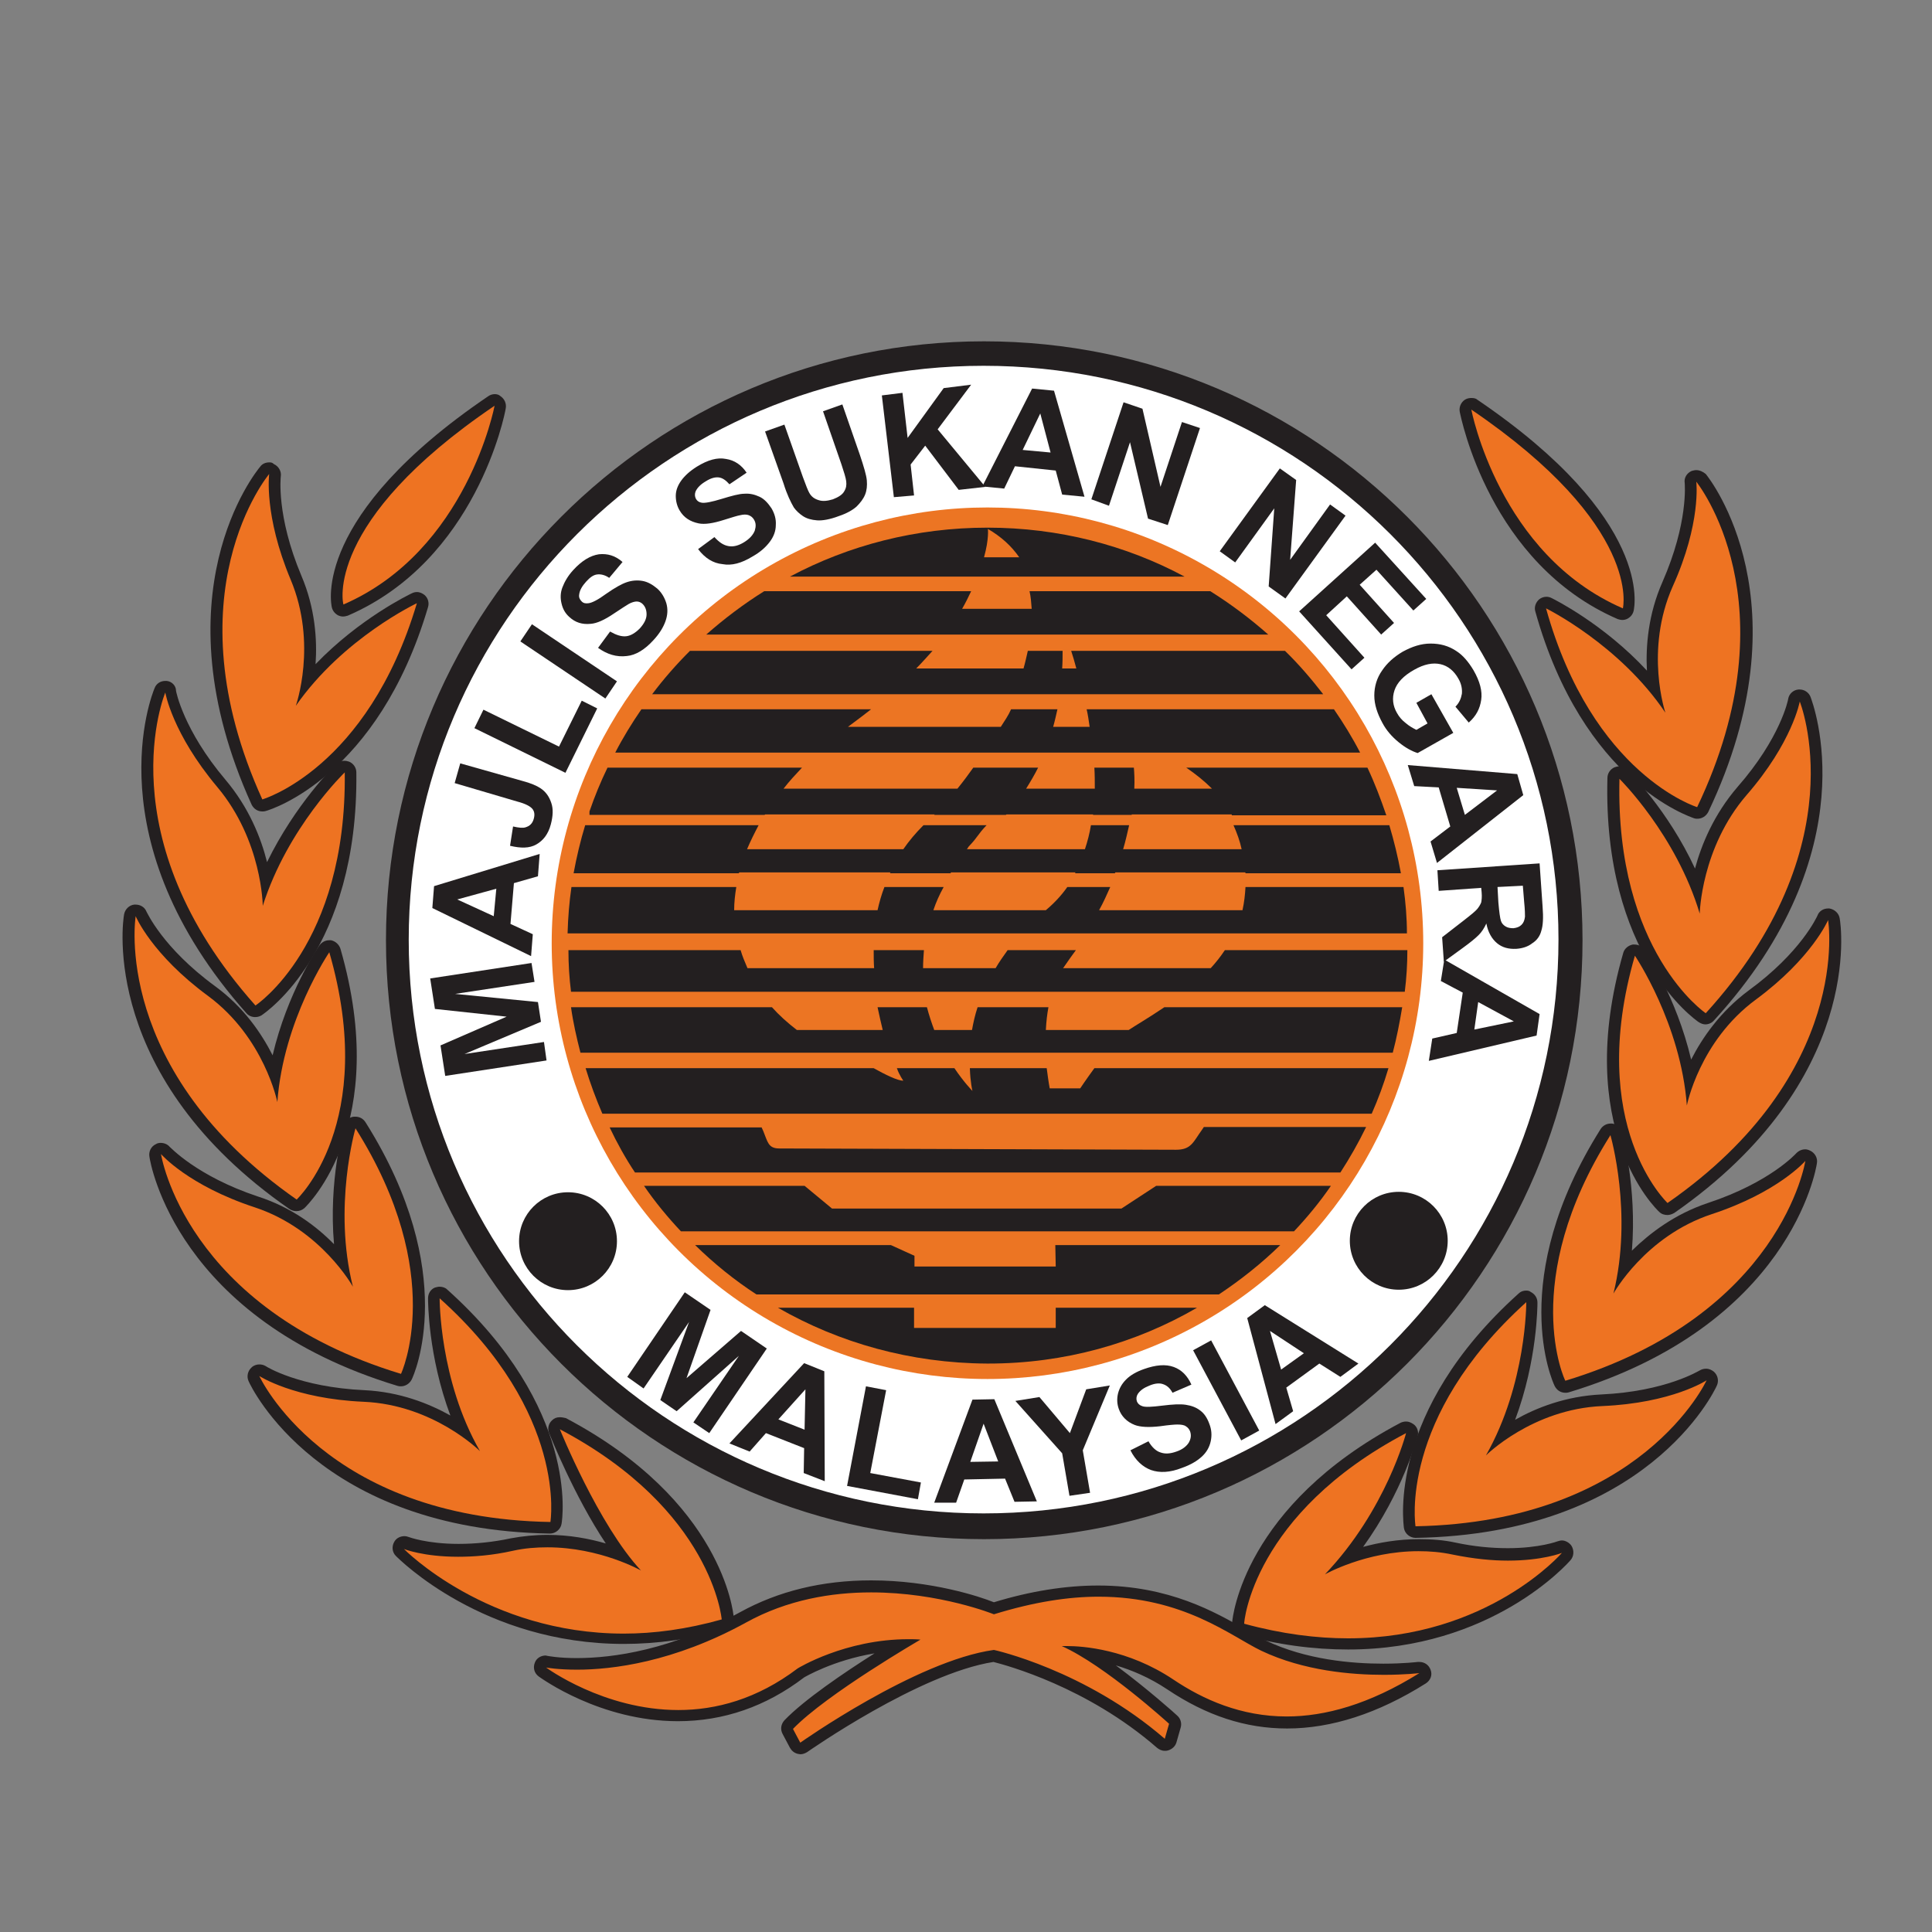 <?xml version="1.0" encoding="utf-8"?>
<!-- Generator: Adobe Illustrator 26.5.0, SVG Export Plug-In . SVG Version: 6.00 Build 0)  -->
<svg version="1.1" id="Layer_1" xmlns="http://www.w3.org/2000/svg" xmlns:xlink="http://www.w3.org/1999/xlink" x="0px" y="0px"
	 viewBox="0 0 45 45" style="enable-background:new 0 0 45 45;" xml:space="preserve">
<rect x="0" y="0" width="45" height="45" fill="#808080" stroke="none"/>
<style type="text/css">
	.st0{display:none;fill:#4F0505;}
	.st1{display:none;fill:#99EA78;}
	.st2{display:none;fill:#99471D;}
	.st3{fill:#FFFFFF;}
	.st4{fill:#1D1D1B;}
	.st5{fill:#09162D;}
	.st6{fill:#CCCCCC;}
	.st7{fill:#C0C0C0;}
	.st8{fill:#0E2346;}
	.st9{fill:none;}
	.st10{fill:#986427;}
	.st11{fill:#AB772B;}
	.st12{fill:#D8A328;}
	.st13{fill:#BF892C;}
	.st14{fill:#B7913C;}
	.st15{fill:#E8B920;}
	.st16{fill:#E5AE23;}
	.st17{fill:#FCE780;}
	.st18{fill:#F8C612;}
	.st19{fill:#FDE049;}
	.st20{fill:#FDD623;}
	.st21{fill:#FDEE9F;}
	.st22{fill:#F9CE19;}
	.st23{fill:#CB952B;}
	.st24{fill:#FCE160;}
	.st25{fill:#D07828;}
	.st26{fill:#8E191C;}
	.st27{fill:#FFCD05;}
	.st28{fill-rule:evenodd;clip-rule:evenodd;fill:#19057A;}
	.st29{fill-rule:evenodd;clip-rule:evenodd;fill:#FB0F0C;}
	.st30{fill-rule:evenodd;clip-rule:evenodd;fill:#FB0F0C;stroke:#000000;stroke-width:1.317;}
	.st31{fill-rule:evenodd;clip-rule:evenodd;fill:#19057A;stroke:#000000;stroke-width:1.317;}
	.st32{fill-rule:evenodd;clip-rule:evenodd;fill:#FB0F0C;stroke:#000000;stroke-width:0.51;}
	.st33{fill-rule:evenodd;clip-rule:evenodd;fill:#19057A;stroke:#000000;stroke-width:0.51;}
	.st34{fill:none;stroke:#FFFFFF;}
	.st35{fill:none;stroke:#A48A7B;}
	.st36{fill:#7B6A58;}
	.st37{fill:#F39200;}
	.st38{fill:#F9CD0B;}
	.st39{fill:#232063;}
	.st40{fill:#EC1C24;}
	.st41{fill:#2E3191;}
	.st42{fill:#FFF100;}
	.st43{fill:#EF6826;}
	.st44{fill:#231F20;}
	.st45{fill:#2B2523;}
	.st46{opacity:0.6;}
	.st47{clip-path:url(#SVGID_00000169521687374006035270000017377316351255246256_);}
	
		.st48{clip-path:url(#SVGID_00000175296642261177766180000018107528825524753807_);fill:url(#SVGID_00000183244629688900060100000006785845352043166378_);}
	.st49{clip-path:url(#SVGID_00000175296642261177766180000018107528825524753807_);fill:#FFFFFF;}
	
		.st50{clip-path:url(#SVGID_00000149372064630114293420000001687215834807360944_);fill:url(#SVGID_00000177485064376110826550000008740242679994999993_);}
	.st51{fill:#FFD804;}
	.st52{fill:#F6921E;}
	.st53{fill:#FFFFFF;stroke:#073AAA;}
	.st54{fill:#1010C1;}
	.st55{fill:#EE7322;}
	.st56{fill:#EC7523;}
	.st57{fill:#414141;}
	.st58{fill:#5C6FB4;}
	.st59{fill:#B7D333;}
	.st60{fill:#67308F;}
	.st61{fill:#CE4397;}
	.st62{fill:#5F9ED5;}
	.st63{fill:#F8AF18;}
	.st64{fill:#912A8D;}
	.st65{fill-rule:evenodd;clip-rule:evenodd;fill:#2E3191;}
	.st66{fill-rule:evenodd;clip-rule:evenodd;fill:#FFFFFF;}
	.st67{fill-rule:evenodd;clip-rule:evenodd;fill:#008541;}
	.st68{fill-rule:evenodd;clip-rule:evenodd;fill:#FFFFFF;stroke:#231F20;stroke-width:0.155;}
	.st69{fill-rule:evenodd;clip-rule:evenodd;fill:#FFF100;}
	.st70{fill-rule:evenodd;clip-rule:evenodd;fill:#FFFFFF;stroke:#231F20;stroke-width:0.072;}
	.st71{fill:url(#SVGID_00000070114088873012714010000005172848974074060708_);}
	.st72{fill:url(#SVGID_00000020390744160908477550000010708658036789120659_);}
	.st73{fill:url(#SVGID_00000132775929995594532250000012548812243229932978_);}
	.st74{fill:url(#SVGID_00000013903569863475196630000012274357593225436288_);}
	.st75{fill:url(#SVGID_00000074412290870791930120000001533596073481979564_);}
	.st76{fill:url(#SVGID_00000003807730109877483340000013584233920826853567_);}
	.st77{fill:url(#SVGID_00000012465536713843411010000015647825995838585241_);}
	.st78{fill:url(#SVGID_00000018212252212110797540000002217709998773982860_);}
	.st79{fill:url(#SVGID_00000071544050259729189150000001828869975824178592_);}
	.st80{fill:url(#SVGID_00000175319201831472242550000003867087675089454474_);}
	.st81{fill:url(#SVGID_00000094596872285046377450000010783434346079739272_);}
	.st82{fill:url(#SVGID_00000129188899787963427220000013493635386663868310_);}
	.st83{fill:url(#SVGID_00000029048164964870725910000001926307729657713835_);}
	.st84{fill:url(#SVGID_00000077314902907150824930000018207856494060729500_);}
	.st85{fill:url(#SVGID_00000109027965658719927960000004104490362923783070_);}
	.st86{fill:url(#SVGID_00000111884704265195640030000000577708796729656733_);}
	.st87{fill:#282560;}
	.st88{fill:#EA1F27;}
	.st89{fill:#FFCA05;}
	.st90{fill:#FFCC00;}
	.st91{fill:#F14C3D;}
	.st92{fill:#ED1B26;}
	.st93{fill:#00A64D;}
	.st94{fill:#FFEE00;}
	.st95{fill:#A54E49;}
	.st96{fill:#00AFEF;}
	.st97{clip-path:url(#SVGID_00000080181738089934365390000007504071603638696853_);fill:#FFCC00;}
	.st98{clip-path:url(#SVGID_00000066509909877048702890000005336870120423931285_);fill:#231F20;}
	.st99{fill:#F5352F;}
	.st100{fill:#77CDFF;}
	.st101{fill:#002C7F;}
	.st102{fill:#0385D6;}
	.st103{fill:#FCECB9;}
	.st104{clip-path:url(#SVGID_00000007427530860872565740000000766496784857829545_);fill:#FFFFFF;}
	.st105{clip-path:url(#SVGID_00000035515324737107739930000017637769597601460403_);fill:#161413;}
	.st106{clip-path:url(#SVGID_00000161611093566855930650000002919629192711434124_);fill:#FFFFFF;}
	.st107{clip-path:url(#SVGID_00000162340019123200691210000016218321872007645887_);fill:#161413;}
	.st108{clip-path:url(#SVGID_00000031175008850333120300000008668189596019963029_);fill:#FFFFFF;}
	.st109{clip-path:url(#SVGID_00000180326001921667758720000011424754012728539832_);fill:#161413;}
	.st110{clip-path:url(#SVGID_00000032630196806214412320000012412367303410397620_);fill:#FFFFFF;}
	.st111{clip-path:url(#SVGID_00000066495240427059764360000016081697188994817921_);fill:#161413;}
	.st112{clip-path:url(#SVGID_00000067233335962423306260000011443008345344687764_);fill:#FFFFFF;}
	.st113{clip-path:url(#SVGID_00000065777825862766545500000014735955071437161643_);fill:#161413;}
	.st114{clip-path:url(#SVGID_00000021806918108729598240000018108203611620499875_);fill:#FFFFFF;}
	.st115{clip-path:url(#SVGID_00000095305315261997960080000016593287847865634461_);fill:#161413;}
	.st116{clip-path:url(#SVGID_00000131344282590652347000000000948990887600353978_);fill:#FFFFFF;}
	.st117{clip-path:url(#SVGID_00000163764286491265750200000008960487309382561435_);fill:#161413;}
	.st118{clip-path:url(#SVGID_00000127759344199475408790000002877792791247310478_);fill:#FFFFFF;}
	.st119{clip-path:url(#SVGID_00000093890577400426092290000014506876618354866577_);fill:#161413;}
	.st120{clip-path:url(#SVGID_00000076600174263403183270000011278007643944054400_);fill:#FFFFFF;}
	.st121{clip-path:url(#SVGID_00000046332865540699976720000009203627858882942081_);fill:#161413;}
	.st122{clip-path:url(#SVGID_00000033367393420770651240000007116259059434394541_);fill:#FFFFFF;}
	.st123{clip-path:url(#SVGID_00000151541470782815324170000013263943380631107751_);fill:#161413;}
	.st124{clip-path:url(#SVGID_00000010301147297363876370000009160199088611543978_);fill:#FFFFFF;}
	.st125{clip-path:url(#SVGID_00000130609344352826698530000009565624874176849299_);fill:#161413;}
	.st126{fill:#161413;}
	.st127{fill:#FCCE15;}
	.st128{clip-path:url(#SVGID_00000017508183185304395370000005704523591032318871_);fill:#FCCE15;}
	.st129{clip-path:url(#SVGID_00000122688561714137304210000009374131577457421697_);fill:#161413;}
	.st130{clip-path:url(#SVGID_00000101102865640009620690000008918887762010861441_);fill:#CED0D1;}
	.st131{clip-path:url(#SVGID_00000155839686116472896510000012963165661895293588_);fill:#161413;}
	.st132{clip-path:url(#SVGID_00000039844887018168339260000006328673168771061154_);fill:#FCCE15;}
	.st133{clip-path:url(#SVGID_00000114045745198067220150000000746270821405310894_);fill:#161413;}
	.st134{clip-path:url(#SVGID_00000077298351834580042070000004971922821448279218_);fill:#FCCE15;}
	.st135{clip-path:url(#SVGID_00000039116700181041484600000009453901542005026195_);fill:#161413;}
	.st136{clip-path:url(#SVGID_00000153707801728867322340000015620636310059394192_);fill:#161413;}
	.st137{fill:#CE1127;}
	.st138{clip-path:url(#SVGID_00000002347701389591731950000005347322903218515088_);fill:#161413;}
	.st139{clip-path:url(#SVGID_00000101061829134519420230000017657796660270930366_);fill:#FFFFFF;}
	.st140{clip-path:url(#SVGID_00000062181836374775439800000009827167769789693314_);fill:#FFFFFF;}
	.st141{clip-path:url(#SVGID_00000084487877252091502530000007661059670638735517_);fill:#FFFFFF;}
	.st142{clip-path:url(#SVGID_00000145051282748366762960000002131213886497284748_);fill:#FFFFFF;}
	.st143{clip-path:url(#SVGID_00000055701877408125870250000000472877749718030777_);fill:#FFFFFF;}
	.st144{clip-path:url(#SVGID_00000084489677258599582400000008927623907758052482_);fill:#FFFFFF;}
	.st145{clip-path:url(#SVGID_00000114044171590519821400000015934361337595471783_);fill:#FFFFFF;}
	.st146{clip-path:url(#SVGID_00000145747589977800666740000018275609088071122107_);fill:#FFFFFF;}
	.st147{clip-path:url(#SVGID_00000161594493812629556550000007287848808861952662_);fill:#FFFFFF;}
	.st148{clip-path:url(#SVGID_00000126322308103521585610000010291736646338114696_);fill:#FFFFFF;}
	.st149{clip-path:url(#SVGID_00000103947975247776323910000001850321999861527963_);fill:#FFFFFF;}
	.st150{clip-path:url(#SVGID_00000053522811969144468420000004044653848321614511_);fill:#FFFFFF;}
	.st151{clip-path:url(#SVGID_00000008859670061760659180000014288936241473318830_);fill:#FFFFFF;}
	.st152{clip-path:url(#SVGID_00000114756127625035057630000004562303085917507475_);fill:#FFFFFF;}
	.st153{clip-path:url(#SVGID_00000025442115414777483320000003794556504642868384_);fill:#161413;}
	.st154{clip-path:url(#SVGID_00000029039192331164625510000014192773162843663534_);fill:#FFFFFF;}
	.st155{clip-path:url(#SVGID_00000060742249470627904060000012478250431278232468_);fill:#FFFFFF;}
	.st156{clip-path:url(#SVGID_00000042726942642976833310000016924892116890358921_);fill:#FFFFFF;}
	.st157{clip-path:url(#SVGID_00000166659184227995855200000000902408765679989649_);fill:#FFFFFF;}
	.st158{clip-path:url(#SVGID_00000006676219439740013680000002711810223821146284_);fill:#FFFFFF;}
	.st159{clip-path:url(#SVGID_00000178175676806083615690000007937529102697916809_);fill:#FFFFFF;}
	.st160{clip-path:url(#SVGID_00000077300285739982685800000013312120307537648051_);fill:#FFFFFF;}
	.st161{clip-path:url(#SVGID_00000065761183145122958040000013454357546016266144_);fill:#FFFFFF;}
	.st162{clip-path:url(#SVGID_00000077323649665423017540000018063897680926848157_);fill:#FFFFFF;}
	.st163{clip-path:url(#SVGID_00000178184864669551064050000016648683160926349214_);fill:#FFFFFF;}
	.st164{clip-path:url(#SVGID_00000045597814143066365500000013424055993790393758_);fill:#FFFFFF;}
	.st165{clip-path:url(#SVGID_00000086679074099133628000000007241799151693582980_);fill:#FFFFFF;}
	.st166{clip-path:url(#SVGID_00000051369808545763125380000016978116683496824723_);fill:#FFFFFF;}
	.st167{clip-path:url(#SVGID_00000094597571397506632270000003916892056111241919_);fill:#FFFFFF;}
	.st168{clip-path:url(#SVGID_00000063624268380641907650000006922686547219917232_);fill:#FCCE15;}
	.st169{clip-path:url(#SVGID_00000151510583534194682600000011482909424123255188_);fill:#161413;}
	.st170{clip-path:url(#SVGID_00000032628435041426244340000016437027000285831339_);fill:#FCCE15;}
	.st171{clip-path:url(#SVGID_00000147209880185915793920000010994957972129166514_);fill:#161413;}
	.st172{clip-path:url(#SVGID_00000047052754168125008150000011381732348384450966_);fill:#FCCE15;}
	.st173{clip-path:url(#SVGID_00000059309124019421023550000014042274379381224853_);fill:#161413;}
	.st174{clip-path:url(#SVGID_00000029038204473429039850000017710029721742600354_);fill:#FCCE15;}
	.st175{clip-path:url(#SVGID_00000119822795807797646910000004826899418518828184_);fill:#161413;}
	.st176{clip-path:url(#SVGID_00000016791609139639417530000004760538489046815898_);fill:#FCCE15;}
	.st177{clip-path:url(#SVGID_00000139284554214448615490000018249099678553186209_);fill:#161413;}
	.st178{clip-path:url(#SVGID_00000170240444626481404630000003473063689920434837_);fill:#FCCE15;}
	.st179{clip-path:url(#SVGID_00000152964421659667903980000016266378715431147167_);fill:#161413;}
	.st180{clip-path:url(#SVGID_00000011032480596328399080000008784426229604795054_);fill:#FCCE15;}
	.st181{clip-path:url(#SVGID_00000104670482466930578790000015118277673520560808_);fill:#161413;}
	.st182{clip-path:url(#SVGID_00000090262471802874389900000003977606403463886525_);fill:#FCCE15;}
	.st183{clip-path:url(#SVGID_00000063621671731542764010000003858129494484641205_);fill:#161413;}
	.st184{clip-path:url(#SVGID_00000176014284539300470920000008881663813514295721_);fill:#FCCE15;}
	.st185{clip-path:url(#SVGID_00000150085112157145820850000016561388902485865609_);fill:#161413;}
	.st186{clip-path:url(#SVGID_00000155843428326286411270000002894765543488965024_);fill:#FCCE15;}
	.st187{clip-path:url(#SVGID_00000070109575183472025570000007891369460331722646_);fill:#161413;}
	.st188{clip-path:url(#SVGID_00000098202993976906017250000001950185095256753060_);fill:#FCCE15;}
	.st189{clip-path:url(#SVGID_00000097493392926534995590000010308187031077866665_);fill:#161413;}
	.st190{clip-path:url(#SVGID_00000044147060993564448970000007804514605370984840_);fill:#FCCE15;}
	.st191{clip-path:url(#SVGID_00000006704053625016148140000012439408768425284495_);fill:#161413;}
	.st192{clip-path:url(#SVGID_00000068665034615142253830000006127952442590583988_);fill:#FCCE15;}
	.st193{clip-path:url(#SVGID_00000111159053286597137770000017580505715168960446_);fill:#161413;}
	.st194{clip-path:url(#SVGID_00000081616463713449109130000008194297872045003906_);fill:#FCCE15;}
	.st195{clip-path:url(#SVGID_00000122714716086839486600000009002086950830236312_);fill:#161413;}
	.st196{clip-path:url(#SVGID_00000002374950017687581120000001111658483458904455_);fill:#FCCE15;}
	.st197{clip-path:url(#SVGID_00000037681681111406790510000014144295320617121455_);fill:#161413;}
	.st198{clip-path:url(#SVGID_00000094619933400325938700000012430882988441781934_);fill:#FCCE15;}
	.st199{clip-path:url(#SVGID_00000124883552640423279670000014474169840521410990_);fill:#161413;}
	.st200{clip-path:url(#SVGID_00000148629613095136283250000009783370476259732118_);fill:#FCCE15;}
	.st201{clip-path:url(#SVGID_00000107574445969389796270000010261747819047005325_);fill:#161413;}
	.st202{clip-path:url(#SVGID_00000095325186735142534340000007475151762869564321_);fill:#FCCE15;}
	.st203{clip-path:url(#SVGID_00000075851544166663564680000001869597291746564278_);fill:#161413;}
	.st204{clip-path:url(#SVGID_00000160893420427357488080000008782659201816696495_);fill:#FCCE15;}
	.st205{clip-path:url(#SVGID_00000049936218105282106940000001924252204844520610_);fill:#161413;}
	.st206{clip-path:url(#SVGID_00000121971292001867271090000007878692159148988294_);fill:#FCCE15;}
	.st207{clip-path:url(#SVGID_00000093883337558344885240000006191246098104947124_);fill:#161413;}
	.st208{clip-path:url(#SVGID_00000003807662957112567260000003064981729297885872_);fill:#FCCE15;}
	.st209{clip-path:url(#SVGID_00000084488895080240405490000000775577058345815734_);fill:#161413;}
	.st210{clip-path:url(#SVGID_00000120522093531117267240000013649446918743954856_);fill:#FCCE15;}
	.st211{clip-path:url(#SVGID_00000174573800385534143780000005924409096002567312_);fill:#161413;}
	.st212{clip-path:url(#SVGID_00000079487472277141089520000009930588930994864008_);fill:#FCCE15;}
	.st213{clip-path:url(#SVGID_00000019656167476898215130000008627940707128922545_);fill:#161413;}
	.st214{clip-path:url(#SVGID_00000034076106150461693810000001297082096668108185_);fill:#FCCE15;}
	.st215{clip-path:url(#SVGID_00000150088270865586242880000013267559650712186007_);fill:#161413;}
	.st216{clip-path:url(#SVGID_00000047739853805114410290000008973178586117408427_);fill:#FCCE15;}
	.st217{clip-path:url(#SVGID_00000070839779983830710050000015736473248756694933_);fill:#161413;}
	.st218{clip-path:url(#SVGID_00000017503969758635804450000014469427363399065503_);fill:#FCCE15;}
	.st219{clip-path:url(#SVGID_00000131325503546176074150000004664424048032185508_);fill:#161413;}
	.st220{clip-path:url(#SVGID_00000011714753452329464510000014337630003613382542_);fill:#FCCE15;}
	.st221{clip-path:url(#SVGID_00000044149105542700683230000005601092173915903386_);fill:#161413;}
	.st222{clip-path:url(#SVGID_00000023244583673053878090000014857637792643646111_);fill:#FCCE15;}
	.st223{clip-path:url(#SVGID_00000039130029409606128830000006826419230632511673_);fill:#161413;}
	.st224{clip-path:url(#SVGID_00000028308906268562578270000010437730294596927420_);fill:#FCCE15;}
	.st225{clip-path:url(#SVGID_00000124856288046177306910000002394580934013816504_);fill:#161413;}
	.st226{clip-path:url(#SVGID_00000168801429894458976040000007350718977664689320_);fill:#FCCE15;}
	.st227{clip-path:url(#SVGID_00000007427604636852293680000013154763442363937464_);fill:#161413;}
	.st228{clip-path:url(#SVGID_00000145776305654933200360000004003426759156375454_);fill:#FCCE15;}
	.st229{clip-path:url(#SVGID_00000013913555465431654680000008764243767687942534_);fill:#161413;}
	.st230{clip-path:url(#SVGID_00000166636487066434143870000015882891172268321964_);fill:#FCCE15;}
	.st231{clip-path:url(#SVGID_00000145022372419834585150000012365822493410546333_);fill:#161413;}
	.st232{clip-path:url(#SVGID_00000021120307830421007040000017302102550313065624_);fill:#FCCE15;}
	.st233{clip-path:url(#SVGID_00000173879825325586110270000013254586888713278143_);fill:#161413;}
	.st234{clip-path:url(#SVGID_00000075132256259505757780000006870398169486048667_);fill:#FCCE15;}
	.st235{clip-path:url(#SVGID_00000122695117592695799560000016973884729013251230_);fill:#161413;}
	.st236{clip-path:url(#SVGID_00000139998448734654530660000004962063905151920803_);fill:#FCCE15;}
	.st237{clip-path:url(#SVGID_00000057133667074980134600000002628379591377812355_);fill:#161413;}
	.st238{clip-path:url(#SVGID_00000157296223914216856960000005495581023970722466_);fill:#FCCE15;}
	.st239{clip-path:url(#SVGID_00000167371005732832352270000005478632402508624304_);fill:#161413;}
	.st240{clip-path:url(#SVGID_00000026849774962524450830000003091870022983104443_);fill:#FCCE15;}
	.st241{clip-path:url(#SVGID_00000173162739485835309610000001302938756912951211_);fill:#161413;}
	.st242{clip-path:url(#SVGID_00000118382318324984290070000011659354255364204446_);fill:#FCCE15;}
	.st243{clip-path:url(#SVGID_00000168114499591464612780000007344132626601463977_);fill:#161413;}
	.st244{clip-path:url(#SVGID_00000065050537912532634300000015016357308236178586_);fill:#FCCE15;}
	.st245{clip-path:url(#SVGID_00000072273960086876217570000014436410100865378944_);fill:#161413;}
	.st246{clip-path:url(#SVGID_00000150804575746229097840000000535700010404291242_);fill:#FCCE15;}
	.st247{clip-path:url(#SVGID_00000144300646437119262680000000447709064065293754_);fill:#161413;}
	.st248{clip-path:url(#SVGID_00000026138843203887871050000002586099485103464630_);fill:#FCCE15;}
	.st249{clip-path:url(#SVGID_00000109749365623151022440000012121866153707433856_);fill:#161413;}
	.st250{clip-path:url(#SVGID_00000083071778868934759470000013657550605450582960_);fill:#FCCE15;}
	.st251{clip-path:url(#SVGID_00000015334554220595714780000005891227795370187149_);fill:#161413;}
	.st252{clip-path:url(#SVGID_00000052083963383098880430000016731376605444091024_);fill:#FCCE15;}
	.st253{clip-path:url(#SVGID_00000029742590913042669830000007968719329871637127_);fill:#161413;}
	.st254{clip-path:url(#SVGID_00000168079797781073687870000002191052572683014530_);fill:#FCCE15;}
	.st255{clip-path:url(#SVGID_00000038394151471545040870000006785728787610969524_);fill:#161413;}
	.st256{clip-path:url(#SVGID_00000038391082774231623900000009730569258172506513_);fill:#FCCE15;}
	.st257{clip-path:url(#SVGID_00000049184331340329105590000010851914145047493258_);fill:#161413;}
	.st258{clip-path:url(#SVGID_00000156581081562046246050000009059101610721556635_);fill:#FCCE15;}
	.st259{clip-path:url(#SVGID_00000078018144333049081590000005120297469097016249_);fill:#161413;}
	.st260{clip-path:url(#SVGID_00000116933005854070289490000012828397019661119383_);fill:#FCCE15;}
	.st261{clip-path:url(#SVGID_00000043450598327658421760000005340915314302954379_);fill:#161413;}
	.st262{clip-path:url(#SVGID_00000178886800781773289770000004857257702321029798_);fill:#FCCE15;}
	.st263{clip-path:url(#SVGID_00000098200465952208882650000017232704198856166067_);fill:#161413;}
	.st264{clip-path:url(#SVGID_00000070798257464037888310000015040476184617134751_);fill:#FCCE15;}
	.st265{clip-path:url(#SVGID_00000109710087440540547860000014366990211384492207_);fill:#161413;}
	.st266{clip-path:url(#SVGID_00000134932614464496261710000004743104058813694620_);fill:#FCCE15;}
	.st267{clip-path:url(#SVGID_00000014599548520232306230000008060964808530203323_);fill:#161413;}
	.st268{clip-path:url(#SVGID_00000065771708440727616800000012796395626085202590_);fill:#FCCE15;}
	.st269{clip-path:url(#SVGID_00000064319289841345719490000014683742301828215487_);fill:#161413;}
	.st270{clip-path:url(#SVGID_00000109728221106990540130000001689540205957668009_);fill:#FCCE15;}
	.st271{clip-path:url(#SVGID_00000028299982303101963080000001538138547689707425_);fill:#161413;}
	.st272{clip-path:url(#SVGID_00000013882555347272121880000016540013596327184572_);fill:#FCCE15;}
	.st273{clip-path:url(#SVGID_00000142149858661759911300000009571626037624663174_);fill:#161413;}
	.st274{clip-path:url(#SVGID_00000054974090894820558410000017683294652040832149_);fill:#FCCE15;}
	.st275{clip-path:url(#SVGID_00000061432149151848844910000010753344887424002996_);fill:#161413;}
	.st276{clip-path:url(#SVGID_00000122719471712851484970000013302749503996717472_);fill:#FCCE15;}
	.st277{clip-path:url(#SVGID_00000031925741377274013580000001436895993405900702_);fill:#161413;}
	.st278{clip-path:url(#SVGID_00000013176117159024352010000004291324415095400893_);fill:#FCCE15;}
	.st279{clip-path:url(#SVGID_00000022548932103712104910000016675202406263401096_);fill:#161413;}
	.st280{clip-path:url(#SVGID_00000078009183393079334070000002885382617938022299_);fill:#FCCE15;}
	.st281{clip-path:url(#SVGID_00000144338708723009531470000003254891984256915617_);fill:#161413;}
	.st282{clip-path:url(#SVGID_00000109712855220351606940000017361811706145937288_);fill:#FCCE15;}
	.st283{clip-path:url(#SVGID_00000103266996187669672710000013745350897245209790_);fill:#161413;}
	.st284{clip-path:url(#SVGID_00000160175872911249418110000004265153717240922026_);fill:#FCCE15;}
	.st285{clip-path:url(#SVGID_00000143616454172583227250000017176321056283046307_);fill:#161413;}
	.st286{clip-path:url(#SVGID_00000014620361241796410910000008975722330063211909_);fill:#FCCE15;}
	.st287{clip-path:url(#SVGID_00000126308527405781744370000011100084959802160050_);fill:#161413;}
	.st288{clip-path:url(#SVGID_00000169524765991947895100000012373130384020519825_);fill:#FCCE15;}
	.st289{clip-path:url(#SVGID_00000120560361248105913890000010461296374719820416_);fill:#161413;}
	.st290{clip-path:url(#SVGID_00000124866090128926947450000004787251180977549484_);fill:#FCCE15;}
	.st291{clip-path:url(#SVGID_00000178904427857093167650000014827343106953474995_);fill:#161413;}
	.st292{clip-path:url(#SVGID_00000149355135250575372630000010318283912997499028_);fill:#FCCE15;}
	.st293{clip-path:url(#SVGID_00000038409587544541307750000012241053322438113427_);fill:#161413;}
	.st294{clip-path:url(#SVGID_00000073697530196850686900000016845920096022570912_);fill:#FCCE15;}
	.st295{clip-path:url(#SVGID_00000167355504696716791650000010808099967564040343_);fill:#161413;}
	.st296{clip-path:url(#SVGID_00000175302859457773817190000015517435769884371874_);fill:#FCCE15;}
	.st297{clip-path:url(#SVGID_00000139268037445880198870000014871039720144832671_);fill:#161413;}
	.st298{clip-path:url(#SVGID_00000100371532717731632210000011411714254048794240_);fill:#FCCE15;}
	.st299{clip-path:url(#SVGID_00000077300739056529846700000002341792286929777052_);fill:#161413;}
	.st300{clip-path:url(#SVGID_00000124156685069565464600000005471680347257844883_);fill:#FCCE15;}
	.st301{clip-path:url(#SVGID_00000034073829416748959230000004356777532862818692_);fill:#161413;}
	.st302{clip-path:url(#SVGID_00000089548976177710840710000000489632392241764796_);fill:#FCCE15;}
	.st303{clip-path:url(#SVGID_00000088824187551830616670000008342451567207047297_);fill:#161413;}
	.st304{clip-path:url(#SVGID_00000171702542029087215370000018183602257374873230_);fill:#FCCE15;}
	.st305{clip-path:url(#SVGID_00000019651128282027817110000005049816264102531005_);fill:#161413;}
	.st306{clip-path:url(#SVGID_00000006674919695399214770000008775314777796982433_);fill:#FCCE15;}
	.st307{clip-path:url(#SVGID_00000112598235772056880840000011434190799625738139_);fill:#161413;}
	.st308{clip-path:url(#SVGID_00000072992806719962818410000011024329800733036696_);fill:#FCCE15;}
	.st309{clip-path:url(#SVGID_00000155112019940733485800000010697078687018629504_);fill:#161413;}
	.st310{clip-path:url(#SVGID_00000152230846082386033870000016059999659401803676_);fill:#FCCE15;}
	.st311{clip-path:url(#SVGID_00000137113459200447990080000013817050472101790636_);fill:#161413;}
	.st312{clip-path:url(#SVGID_00000021087749647407974020000013263664727637878162_);fill:#FCCE15;}
	.st313{clip-path:url(#SVGID_00000041981778648125620190000002934719666531172224_);fill:#161413;}
	.st314{clip-path:url(#SVGID_00000052063785168535406440000013495038920267793339_);fill:#FCCE15;}
	.st315{clip-path:url(#SVGID_00000121983339629043611870000007690134429725965701_);fill:#161413;}
	.st316{clip-path:url(#SVGID_00000006666649678467824020000010946624909918409908_);fill:#FCCE15;}
	.st317{clip-path:url(#SVGID_00000088830800287981836200000004355918959446180246_);fill:#161413;}
	.st318{clip-path:url(#SVGID_00000102509184259561186510000002818185000635624848_);fill:#FCCE15;}
	.st319{clip-path:url(#SVGID_00000006707564757656798140000008146814519923548837_);fill:#161413;}
	.st320{clip-path:url(#SVGID_00000079467003187036911510000001514906120253332114_);fill:#FCCE15;}
	.st321{clip-path:url(#SVGID_00000067223739292362633730000013159272958933364365_);fill:#161413;}
	.st322{clip-path:url(#SVGID_00000053534136960898504830000013158256542154211486_);fill:#FCCE15;}
	.st323{clip-path:url(#SVGID_00000171690039211459603400000000147378986571186361_);fill:#161413;}
	.st324{clip-path:url(#SVGID_00000073694904858422920790000011928688759689117627_);fill:#FCCE15;}
	.st325{clip-path:url(#SVGID_00000067236345518660516210000001827733547328616085_);fill:#161413;}
	.st326{clip-path:url(#SVGID_00000138539046245666145680000007542034956900241311_);fill:#FCCE15;}
	.st327{clip-path:url(#SVGID_00000032631571499175863550000007920775591831461514_);fill:#161413;}
	.st328{clip-path:url(#SVGID_00000004543964620680368560000005522131261301276078_);fill:#FCCE15;}
	.st329{clip-path:url(#SVGID_00000155836847314204797970000009738322982868743569_);fill:#161413;}
	.st330{fill:#F68411;}
	.st331{fill:#3B1010;}
</style>
<g>
	<circle class="st3" cx="22.89" cy="21.96" r="13.7"/>
	<g>
		<g id="XMLID_00000088122180772520398460000012499844638637930677_">
			<path class="st55" d="M18.61,40.72c-0.04-0.01-0.07-0.03-0.09-0.07l-0.17-0.32c-0.03-0.05-0.02-0.12,0.02-0.16
				c0.58-0.6,1.9-1.44,2.58-1.85c-1.32,0.06-2.3,0.65-2.31,0.65c-0.85,0.65-1.82,0.99-2.85,0.99c-1.77,0-3.11-0.97-3.16-1.01
				c-0.05-0.04-0.07-0.11-0.04-0.17c0.02-0.05,0.07-0.08,0.12-0.08c0.01,0,0.02,0,0.03,0c0,0,0.26,0.05,0.7,0.05
				c0.87,0,2.25-0.19,3.87-1.08c0.86-0.48,1.87-0.72,2.98-0.72c1.61,0,2.86,0.5,2.91,0.52c0.79-0.28,1.62-0.42,2.39-0.42
				c1.62,0,2.67,0.61,3.37,1.01c0.18,0.1,0.33,0.19,0.48,0.26c0.96,0.45,2.05,0.55,2.79,0.55c0.49,0,0.81-0.04,0.81-0.04
				c0.01,0,0.01,0,0.02,0c0.06,0,0.11,0.04,0.13,0.09c0.02,0.06,0,0.13-0.06,0.16c-1.09,0.68-2.15,1.03-3.16,1.03
				c-0.94,0-1.83-0.29-2.72-0.89c-0.72-0.49-1.44-0.66-1.93-0.72c0.93,0.57,1.95,1.5,2,1.55c0.04,0.04,0.05,0.09,0.04,0.14
				l-0.1,0.35c-0.01,0.04-0.05,0.08-0.09,0.09c-0.01,0-0.03,0.01-0.04,0.01c-0.03,0-0.06-0.01-0.09-0.03
				c-1.81-1.57-3.9-2.03-3.92-2.04c-1.71,0.25-4.37,2.12-4.4,2.13c-0.02,0.02-0.05,0.02-0.08,0.02
				C18.63,40.72,18.62,40.72,18.61,40.72z"/>
			<g>
				<path class="st44" d="M20.29,37.09c1.6,0,2.86,0.51,2.86,0.51c0.94-0.29,1.74-0.41,2.44-0.41c1.98,0,3.08,0.92,3.79,1.26
					c0.99,0.47,2.11,0.56,2.85,0.56c0.5,0,0.83-0.04,0.83-0.04c-1.17,0.73-2.2,1.01-3.09,1.01c-1.06,0-1.94-0.39-2.64-0.86
					c-1.06-0.71-2.12-0.78-2.47-0.78c-0.08,0-0.13,0-0.13,0c1.01,0.45,2.5,1.81,2.5,1.81l-0.1,0.35c-1.86-1.61-3.98-2.07-3.98-2.07
					c-1.81,0.25-4.51,2.16-4.51,2.16l-0.17-0.32c0.78-0.81,2.97-2.08,2.97-2.08c-0.1-0.01-0.19-0.01-0.28-0.01
					c-1.48,0-2.58,0.68-2.58,0.68c-0.95,0.72-1.91,0.97-2.78,0.97c-1.74,0-3.08-0.99-3.08-0.99s0.26,0.05,0.72,0.05
					c0.81,0,2.25-0.17,3.94-1.1C18.34,37.26,19.37,37.09,20.29,37.09 M20.29,36.81c-1.14,0-2.16,0.25-3.05,0.74
					c-1.6,0.88-2.95,1.07-3.81,1.07c-0.42,0-0.67-0.05-0.67-0.05c-0.02,0-0.04-0.01-0.05-0.01c-0.11,0-0.21,0.06-0.25,0.16
					c-0.05,0.12-0.02,0.25,0.09,0.33c0.06,0.04,1.43,1.04,3.24,1.04c1.06,0,2.05-0.34,2.94-1.02c0,0,0,0,0,0c0,0,0.67-0.4,1.64-0.56
					c-0.71,0.45-1.64,1.08-2.1,1.56c-0.08,0.09-0.1,0.21-0.04,0.32l0.17,0.32c0.04,0.07,0.1,0.12,0.18,0.14
					c0.02,0,0.04,0.01,0.06,0.01c0.06,0,0.11-0.02,0.16-0.05c0.03-0.02,2.61-1.83,4.34-2.1c0.31,0.08,2.18,0.58,3.81,2
					c0.05,0.04,0.11,0.07,0.18,0.07c0.03,0,0.05,0,0.08-0.01c0.09-0.03,0.16-0.09,0.19-0.18l0.1-0.35c0.03-0.1,0-0.21-0.08-0.28
					c-0.04-0.04-0.7-0.63-1.43-1.17c0.37,0.11,0.78,0.28,1.2,0.56c0.91,0.61,1.82,0.91,2.79,0.91c1.03,0,2.12-0.35,3.23-1.05
					c0.11-0.07,0.16-0.2,0.11-0.32c-0.04-0.11-0.14-0.18-0.26-0.18c-0.01,0-0.02,0-0.04,0c0,0-0.32,0.04-0.8,0.04
					c-0.73,0-1.8-0.09-2.74-0.54c-0.14-0.07-0.29-0.15-0.46-0.25c-0.71-0.41-1.79-1.03-3.44-1.03c-0.76,0-1.58,0.13-2.43,0.39
					C22.83,37.19,21.69,36.81,20.29,36.81L20.29,36.81z"/>
			</g>
		</g>
		<g id="XMLID_00000014597590866556141060000013158432875477328566_">
			<path class="st55" d="M14.53,38.18c-3.21,0-5.13-1.93-5.21-2.01c-0.04-0.05-0.05-0.12-0.02-0.17c0.03-0.04,0.07-0.06,0.11-0.06
				c0.02,0,0.03,0,0.05,0.01c0,0,0.44,0.17,1.21,0.17c0.4,0,0.82-0.04,1.25-0.13c0.27-0.05,0.54-0.08,0.82-0.08
				c0.69,0,1.3,0.17,1.7,0.32c-0.83-1.13-1.5-2.79-1.54-2.87c-0.02-0.05-0.01-0.11,0.04-0.15c0.03-0.02,0.06-0.03,0.09-0.03
				c0.02,0,0.04,0,0.06,0.02c3.59,1.9,3.83,4.43,3.84,4.53c0.01,0.06-0.04,0.12-0.1,0.14C16.07,38.06,15.29,38.18,14.53,38.18
				L14.53,38.18z"/>
			<g>
				<path class="st44" d="M13.04,33.29c3.56,1.88,3.77,4.43,3.77,4.43c-0.82,0.23-1.58,0.33-2.28,0.33c-3.19,0-5.12-1.97-5.12-1.97
					s0.45,0.18,1.26,0.18c0.36,0,0.79-0.03,1.28-0.14c0.27-0.06,0.54-0.08,0.8-0.08c1.23,0,2.18,0.54,2.18,0.54
					C13.94,35.52,13.04,33.29,13.04,33.29 M13.04,33.01c-0.07,0-0.13,0.02-0.18,0.07c-0.09,0.08-0.11,0.2-0.07,0.3
					c0.03,0.07,0.58,1.46,1.32,2.57c-0.38-0.11-0.84-0.2-1.36-0.2c-0.29,0-0.58,0.03-0.85,0.08c-0.42,0.09-0.83,0.13-1.22,0.13
					c-0.74,0-1.16-0.16-1.16-0.16c-0.03-0.01-0.06-0.02-0.1-0.02c-0.09,0-0.18,0.04-0.23,0.12c-0.07,0.11-0.06,0.25,0.03,0.34
					c0.08,0.08,2.04,2.05,5.31,2.05c0.77,0,1.57-0.11,2.36-0.34c0.13-0.04,0.21-0.15,0.2-0.28c-0.01-0.11-0.26-2.71-3.91-4.64
					C13.13,33.02,13.09,33.01,13.04,33.01L13.04,33.01z"/>
			</g>
		</g>
		<g id="XMLID_00000146492555196655350820000017497179315568813196_">
			<path class="st55" d="M12.81,35.59c-5.3-0.09-6.88-3.44-6.9-3.47c-0.03-0.06-0.01-0.12,0.04-0.16c0.03-0.02,0.06-0.03,0.09-0.03
				c0.03,0,0.05,0.01,0.07,0.02c0.01,0.01,0.8,0.51,2.37,0.58c1.01,0.04,1.81,0.46,2.29,0.79c-0.67-1.51-0.67-3-0.67-3.07
				c0-0.05,0.03-0.1,0.08-0.12c0.02-0.01,0.04-0.01,0.06-0.01c0.03,0,0.07,0.01,0.09,0.03c3.02,2.71,2.64,5.23,2.62,5.33
				C12.94,35.54,12.88,35.59,12.81,35.59C12.82,35.59,12.81,35.59,12.81,35.59z"/>
			<g>
				<path class="st44" d="M10.24,30.24c3,2.69,2.58,5.21,2.58,5.21c-5.27-0.09-6.78-3.4-6.78-3.4s0.81,0.53,2.43,0.6
					c1.63,0.07,2.71,1.15,2.71,1.15C10.23,32.15,10.24,30.24,10.24,30.24 M10.24,29.97c-0.04,0-0.07,0.01-0.11,0.02
					c-0.1,0.04-0.16,0.14-0.16,0.25c0,0.07,0,1.34,0.52,2.73c-0.5-0.28-1.18-0.55-2-0.59c-1.52-0.07-2.29-0.55-2.3-0.56
					c-0.05-0.03-0.1-0.04-0.15-0.04c-0.06,0-0.13,0.02-0.18,0.07c-0.09,0.08-0.12,0.21-0.07,0.32c0.06,0.14,1.64,3.46,7.02,3.55
					c0,0,0,0,0,0c0.13,0,0.25-0.1,0.27-0.23c0.02-0.11,0.41-2.7-2.67-5.46C10.37,29.99,10.3,29.97,10.24,29.97L10.24,29.97z"/>
			</g>
		</g>
		<g id="XMLID_00000174568043874742111290000003793709286360018579_">
			<path class="st55" d="M9.3,32.13c-5.07-1.54-5.68-5.19-5.69-5.23c-0.01-0.06,0.02-0.12,0.08-0.14c0.02-0.01,0.04-0.01,0.06-0.01
				c0.04,0,0.08,0.02,0.1,0.05c0.01,0.01,0.63,0.71,2.12,1.2c0.96,0.32,1.62,0.94,1.99,1.39c-0.24-1.64,0.17-3.07,0.19-3.14
				c0.01-0.05,0.06-0.09,0.11-0.1c0.01,0,0.01,0,0.02,0c0.05,0,0.09,0.02,0.12,0.06c2.16,3.43,1.11,5.75,1.06,5.85
				c-0.02,0.05-0.07,0.08-0.12,0.08C9.32,32.13,9.31,32.13,9.3,32.13z"/>
			<g>
				<path class="st44" d="M8.28,26.28C10.43,29.69,9.34,32,9.34,32c-5.04-1.53-5.59-5.12-5.59-5.12s0.63,0.73,2.18,1.24
					c1.55,0.51,2.29,1.85,2.29,1.85C7.75,28.11,8.28,26.28,8.28,26.28 M8.28,26.01c-0.01,0-0.03,0-0.04,0
					c-0.11,0.01-0.19,0.09-0.22,0.19C8,26.27,7.65,27.49,7.78,28.98c-0.4-0.41-0.99-0.86-1.77-1.11c-1.44-0.48-2.05-1.16-2.06-1.16
					c-0.05-0.06-0.13-0.09-0.21-0.09c-0.04,0-0.08,0.01-0.11,0.03c-0.11,0.05-0.17,0.17-0.15,0.29c0.02,0.15,0.63,3.78,5.78,5.34
					c0.03,0.01,0.05,0.01,0.08,0.01c0.1,0,0.2-0.06,0.25-0.16c0.05-0.1,1.13-2.48-1.07-5.98C8.46,26.05,8.37,26.01,8.28,26.01
					L8.28,26.01z"/>
			</g>
		</g>
		<g id="XMLID_00000041278630762532698380000016317225075646278794_">
			<path class="st55" d="M6.9,28.07c-0.03,0-0.05-0.01-0.08-0.02c-4.35-3.03-3.8-6.69-3.79-6.73c0.01-0.06,0.06-0.11,0.12-0.11
				c0.01,0,0.01,0,0.02,0c0.05,0,0.1,0.03,0.13,0.08c0,0.01,0.38,0.87,1.64,1.8c0.82,0.6,1.25,1.39,1.47,1.94
				c0.28-1.63,1.11-2.87,1.15-2.93c0.03-0.04,0.07-0.06,0.11-0.06c0.01,0,0.01,0,0.02,0c0.05,0.01,0.09,0.05,0.11,0.1
				c1.16,4.01-0.72,5.83-0.8,5.9C6.97,28.06,6.94,28.07,6.9,28.07z"/>
			<g>
				<path class="st44" d="M3.16,21.34c0,0,0.37,0.89,1.69,1.86c1.31,0.97,1.61,2.47,1.61,2.47c0.14-1.92,1.21-3.49,1.21-3.49
					c1.15,3.98-0.76,5.76-0.76,5.76C2.58,24.92,3.16,21.34,3.16,21.34 M3.16,21.07c-0.01,0-0.02,0-0.03,0
					c-0.12,0.01-0.22,0.11-0.24,0.23c-0.03,0.15-0.57,3.79,3.85,6.86c0.05,0.03,0.1,0.05,0.16,0.05c0.07,0,0.13-0.02,0.19-0.07
					c0.08-0.08,2.02-1.95,0.84-6.04C7.9,22,7.81,21.92,7.71,21.9c-0.01,0-0.03,0-0.04,0c-0.09,0-0.17,0.04-0.23,0.12
					c-0.04,0.05-0.75,1.11-1.09,2.56c-0.26-0.51-0.67-1.12-1.34-1.61c-1.23-0.9-1.59-1.73-1.6-1.74
					C3.37,21.13,3.27,21.07,3.16,21.07L3.16,21.07z"/>
			</g>
		</g>
		<g id="XMLID_00000173845542621430147190000005109727774819989669_">
			<path class="st55" d="M5.95,23.55c-0.04,0-0.08-0.02-0.1-0.05c-3.52-3.96-2.13-7.39-2.12-7.43c0.02-0.05,0.07-0.08,0.13-0.08
				c0,0,0.01,0,0.02,0c0.06,0.01,0.11,0.05,0.12,0.11c0,0.01,0.17,0.94,1.18,2.13c0.67,0.79,0.93,1.69,1.03,2.26
				c0.64-1.54,1.7-2.56,1.75-2.61c0.03-0.02,0.06-0.04,0.09-0.04c0.02,0,0.04,0,0.05,0.01c0.05,0.02,0.08,0.07,0.08,0.12
				c0.05,4.06-2.06,5.48-2.15,5.54C6,23.54,5.97,23.55,5.95,23.55z"/>
			<g>
				<path class="st44" d="M3.85,16.13c0,0,0.16,0.95,1.21,2.2c1.05,1.25,1.06,2.77,1.06,2.77c0.58-1.83,1.91-3.11,1.91-3.11
					c0.05,4.03-2.08,5.43-2.08,5.43C2.44,19.48,3.85,16.13,3.85,16.13 M3.85,15.86c-0.11,0-0.21,0.06-0.25,0.17
					c-0.06,0.14-1.43,3.55,2.14,7.57c0.05,0.06,0.13,0.09,0.2,0.09c0.05,0,0.1-0.01,0.15-0.04c0.09-0.06,2.26-1.53,2.21-5.66
					c0-0.11-0.07-0.21-0.17-0.25c-0.03-0.01-0.07-0.02-0.11-0.02c-0.07,0-0.14,0.03-0.19,0.08c-0.05,0.04-0.95,0.93-1.61,2.28
					c-0.14-0.56-0.42-1.27-0.97-1.92c-0.98-1.16-1.15-2.06-1.15-2.07C4.1,15.97,4,15.87,3.88,15.86
					C3.87,15.86,3.86,15.86,3.85,15.86L3.85,15.86z"/>
			</g>
		</g>
		<g id="XMLID_00000080194678949439884500000018373886372114568326_">
			<path class="st55" d="M6.11,18.75c-0.05,0-0.1-0.03-0.12-0.08c-2.19-4.82,0.15-7.69,0.18-7.72c0.03-0.03,0.07-0.05,0.1-0.05
				c0.02,0,0.04,0,0.05,0.01C6.38,10.94,6.41,11,6.4,11.06c0,0.01-0.12,0.94,0.49,2.38c0.39,0.93,0.36,1.84,0.27,2.41
				c1.07-1.26,2.42-1.9,2.48-1.93c0.02-0.01,0.04-0.01,0.06-0.01c0.03,0,0.06,0.01,0.09,0.03c0.04,0.04,0.06,0.09,0.04,0.14
				c-1.15,3.89-3.59,4.63-3.69,4.66C6.14,18.75,6.13,18.75,6.11,18.75z"/>
			<g>
				<path class="st44" d="M6.27,11.04c0,0-0.13,0.96,0.5,2.46c0.63,1.5,0.12,2.94,0.12,2.94c1.1-1.58,2.82-2.39,2.82-2.39
					c-1.15,3.86-3.6,4.57-3.6,4.57C3.93,13.82,6.27,11.04,6.27,11.04 M6.27,10.77c-0.08,0-0.16,0.03-0.21,0.1
					c-0.1,0.12-2.42,2.97-0.2,7.87c0.05,0.1,0.14,0.16,0.25,0.16c0.03,0,0.05,0,0.08-0.01c0.11-0.03,2.61-0.79,3.78-4.75
					c0.03-0.1,0-0.21-0.08-0.28c-0.05-0.04-0.11-0.07-0.18-0.07c-0.04,0-0.08,0.01-0.12,0.03c-0.06,0.03-1.21,0.58-2.24,1.65
					c0.04-0.57-0.01-1.31-0.33-2.06c-0.59-1.4-0.48-2.31-0.48-2.31c0.02-0.12-0.05-0.24-0.16-0.29C6.34,10.77,6.31,10.77,6.27,10.77
					L6.27,10.77z"/>
			</g>
		</g>
		<g id="XMLID_00000137811636264639244060000015923282508377548211_">
			<path class="st55" d="M7.99,14.21c-0.02,0-0.04,0-0.06-0.01c-0.04-0.02-0.06-0.05-0.07-0.09c-0.02-0.08-0.45-2.04,3.58-4.78
				c0.02-0.02,0.05-0.02,0.08-0.02s0.05,0.01,0.08,0.02c0.05,0.03,0.07,0.09,0.06,0.14c-0.01,0.03-0.68,3.46-3.6,4.73
				C8.03,14.21,8.01,14.21,7.99,14.21z"/>
			<g>
				<path class="st44" d="M11.52,9.45c0,0-0.64,3.38-3.52,4.63C7.99,14.08,7.52,12.16,11.52,9.45 M11.52,9.18
					c-0.05,0-0.11,0.02-0.15,0.05c-4.11,2.79-3.66,4.84-3.64,4.92c0.02,0.08,0.07,0.14,0.14,0.18c0.04,0.02,0.08,0.03,0.12,0.03
					c0.04,0,0.07-0.01,0.11-0.02c2.99-1.29,3.66-4.69,3.68-4.83c0.02-0.11-0.03-0.22-0.12-0.28C11.62,9.19,11.57,9.18,11.52,9.18
					L11.52,9.18z"/>
			</g>
		</g>
		<g id="XMLID_00000060751650297275670050000010951363147232005509_">
			<path class="st55" d="M31.4,38.28c-0.79,0-1.62-0.12-2.46-0.35c-0.06-0.02-0.11-0.08-0.1-0.14c0.01-0.11,0.26-2.64,3.84-4.54
				c0.02-0.01,0.04-0.02,0.06-0.02c0.03,0,0.06,0.01,0.08,0.03c0.04,0.03,0.06,0.09,0.05,0.14c-0.02,0.07-0.39,1.5-1.51,2.88
				c0.41-0.15,0.99-0.3,1.67-0.3c0.28,0,0.56,0.03,0.82,0.08c0.43,0.09,0.85,0.13,1.25,0.13c0.77,0,1.21-0.17,1.21-0.17
				c0.02-0.01,0.03-0.01,0.05-0.01c0.04,0,0.08,0.02,0.11,0.06c0.04,0.05,0.03,0.12-0.01,0.17C36.41,36.33,34.68,38.28,31.4,38.28z"
				/>
			<g>
				<path class="st44" d="M32.75,33.38c0,0-0.46,1.79-1.89,3.29c0,0,0.95-0.54,2.18-0.54c0.26,0,0.52,0.02,0.8,0.08
					c0.49,0.1,0.92,0.14,1.28,0.14c0.81,0,1.26-0.18,1.26-0.18s-1.72,1.99-4.98,1.99c-0.73,0-1.54-0.1-2.42-0.34
					C28.97,37.8,29.18,35.26,32.75,33.38 M32.75,33.11c-0.04,0-0.09,0.01-0.13,0.03c-3.65,1.93-3.91,4.53-3.92,4.64
					c-0.01,0.13,0.07,0.25,0.2,0.29c0.85,0.24,1.69,0.35,2.5,0.35c3.34,0,5.11-2,5.18-2.08c0.08-0.09,0.09-0.23,0.02-0.34
					c-0.05-0.07-0.14-0.12-0.22-0.12c-0.03,0-0.07,0.01-0.1,0.02c0,0-0.42,0.16-1.16,0.16c-0.39,0-0.8-0.04-1.22-0.13
					c-0.27-0.06-0.56-0.08-0.85-0.08c-0.49,0-0.93,0.08-1.3,0.18c0.93-1.29,1.25-2.52,1.27-2.58c0.03-0.1-0.01-0.22-0.1-0.28
					C32.86,33.13,32.81,33.11,32.75,33.11L32.75,33.11z"/>
			</g>
		</g>
		<g id="XMLID_00000103236306275286843210000009562934028197748897_">
			<path class="st55" d="M32.97,35.68c-0.07,0-0.12-0.05-0.13-0.11c-0.02-0.11-0.39-2.62,2.62-5.33c0.03-0.02,0.06-0.03,0.09-0.03
				c0.02,0,0.04,0,0.06,0.01c0.05,0.02,0.08,0.07,0.08,0.12c0,0.07,0,1.56-0.67,3.07c0.48-0.33,1.28-0.75,2.29-0.79
				c1.56-0.07,2.36-0.57,2.37-0.58c0.02-0.01,0.05-0.02,0.07-0.02c0.03,0,0.06,0.01,0.09,0.03c0.05,0.04,0.06,0.1,0.04,0.16
				C39.86,32.24,38.27,35.59,32.97,35.68C32.98,35.68,32.97,35.68,32.97,35.68z"/>
			<g>
				<path class="st44" d="M35.55,30.33c0,0,0.01,1.9-0.94,3.57c0,0,1.08-1.08,2.71-1.15c1.63-0.07,2.43-0.6,2.43-0.6
					s-1.51,3.3-6.78,3.4C32.97,35.54,32.56,33.03,35.55,30.33 M35.55,30.06c-0.07,0-0.13,0.02-0.18,0.07
					c-3.07,2.76-2.68,5.35-2.67,5.46c0.02,0.13,0.14,0.23,0.27,0.23c0,0,0,0,0,0c5.38-0.09,6.96-3.41,7.02-3.55
					c0.05-0.11,0.02-0.24-0.07-0.32c-0.05-0.04-0.11-0.07-0.18-0.07c-0.05,0-0.1,0.01-0.15,0.04c-0.01,0-0.78,0.49-2.3,0.56
					c-0.82,0.04-1.51,0.31-2,0.59c0.52-1.39,0.52-2.67,0.52-2.73c0-0.11-0.06-0.2-0.16-0.25C35.63,30.07,35.59,30.06,35.55,30.06
					L35.55,30.06z"/>
			</g>
		</g>
		<g id="XMLID_00000173137051086053015550000011300908109653092788_">
			<path class="st55" d="M36.45,32.29c-0.05,0-0.1-0.03-0.12-0.08c-0.05-0.1-1.1-2.41,1.06-5.85c0.03-0.04,0.07-0.06,0.12-0.06
				c0.01,0,0.01,0,0.02,0c0.05,0.01,0.1,0.05,0.11,0.1c0.02,0.07,0.43,1.5,0.19,3.14c0.37-0.45,1.03-1.07,1.99-1.39
				c1.49-0.49,2.11-1.2,2.12-1.2c0.03-0.03,0.06-0.05,0.1-0.05c0.02,0,0.04,0,0.06,0.01c0.05,0.03,0.09,0.08,0.08,0.14
				c-0.01,0.04-0.62,3.69-5.69,5.23C36.48,32.29,36.47,32.29,36.45,32.29z"/>
			<g>
				<path class="st44" d="M37.51,26.44c0,0,0.53,1.83,0.07,3.69c0,0,0.74-1.34,2.29-1.85c1.55-0.51,2.18-1.24,2.18-1.24
					s-0.55,3.59-5.59,5.12C36.45,32.16,35.36,29.85,37.51,26.44 M37.51,26.17c-0.09,0-0.18,0.05-0.23,0.13
					c-2.2,3.5-1.12,5.88-1.07,5.98c0.05,0.1,0.14,0.16,0.25,0.16c0.03,0,0.05,0,0.08-0.01c5.15-1.56,5.76-5.19,5.78-5.34
					c0.02-0.12-0.05-0.24-0.16-0.29c-0.04-0.02-0.08-0.03-0.11-0.03c-0.08,0-0.15,0.03-0.21,0.09c-0.01,0.01-0.61,0.68-2.06,1.16
					c-0.78,0.26-1.36,0.71-1.77,1.11c0.12-1.48-0.22-2.71-0.24-2.77c-0.03-0.1-0.12-0.18-0.22-0.19
					C37.53,26.17,37.52,26.17,37.51,26.17L37.51,26.17z"/>
			</g>
		</g>
		<g id="XMLID_00000047041134556083154000000001904757966924238976_">
			<path class="st55" d="M38.84,28.17c-0.03,0-0.07-0.01-0.09-0.04c-0.08-0.08-1.95-1.89-0.8-5.9c0.01-0.05,0.06-0.09,0.11-0.1
				c0.01,0,0.01,0,0.02,0c0.04,0,0.09,0.02,0.11,0.06c0.04,0.06,0.87,1.3,1.15,2.93c0.22-0.54,0.65-1.33,1.47-1.94
				c1.26-0.93,1.64-1.79,1.64-1.8c0.02-0.05,0.07-0.08,0.13-0.08c0,0,0.01,0,0.02,0c0.06,0.01,0.11,0.05,0.12,0.11
				c0.01,0.04,0.55,3.7-3.79,6.73C38.9,28.16,38.87,28.17,38.84,28.17z"/>
			<g>
				<path class="st44" d="M42.58,21.43c0,0,0.59,3.58-3.74,6.59c0,0-1.91-1.79-0.76-5.76c0,0,1.07,1.58,1.21,3.49
					c0,0,0.29-1.5,1.61-2.47C42.2,22.32,42.58,21.43,42.58,21.43 M42.58,21.16c-0.11,0-0.21,0.06-0.25,0.17
					c-0.01,0.02-0.38,0.85-1.6,1.74c-0.66,0.49-1.08,1.1-1.34,1.61c-0.34-1.45-1.05-2.51-1.09-2.56c-0.05-0.08-0.14-0.12-0.23-0.12
					c-0.01,0-0.03,0-0.04,0c-0.1,0.02-0.19,0.09-0.22,0.19c-1.18,4.09,0.75,5.96,0.84,6.04c0.05,0.05,0.12,0.07,0.19,0.07
					c0.05,0,0.11-0.02,0.16-0.05c4.42-3.08,3.88-6.71,3.85-6.86c-0.02-0.12-0.12-0.21-0.24-0.23C42.6,21.16,42.59,21.16,42.58,21.16
					L42.58,21.16z"/>
			</g>
		</g>
		<g id="XMLID_00000047769850489656718060000005189891603377937058_">
			<path class="st55" d="M39.73,23.73c-0.03,0-0.05-0.01-0.08-0.02c-0.09-0.06-2.17-1.52-2.07-5.57c0-0.05,0.04-0.1,0.09-0.12
				C37.68,18,37.7,18,37.72,18c0.04,0,0.07,0.01,0.1,0.04c0.05,0.05,1.09,1.09,1.71,2.64c0.11-0.57,0.38-1.46,1.06-2.25
				c1.03-1.18,1.21-2.11,1.21-2.12c0.01-0.06,0.06-0.1,0.12-0.11c0,0,0.01,0,0.01,0c0.05,0,0.11,0.03,0.13,0.08
				c0.01,0.03,1.35,3.49-2.22,7.4C39.8,23.71,39.77,23.73,39.73,23.73z"/>
			<g>
				<path class="st44" d="M41.92,16.34c0,0,1.36,3.36-2.19,7.26c0,0-2.11-1.43-2.01-5.46c0,0,1.32,1.3,1.87,3.14
					c0,0,0.03-1.53,1.09-2.76C41.75,17.29,41.92,16.34,41.92,16.34 M41.92,16.06c-0.01,0-0.02,0-0.03,0
					c-0.12,0.01-0.22,0.1-0.24,0.22c0,0.02-0.18,0.91-1.18,2.05c-0.55,0.64-0.84,1.34-0.99,1.9c-0.63-1.36-1.53-2.25-1.58-2.3
					c-0.05-0.05-0.12-0.08-0.19-0.08c-0.03,0-0.07,0.01-0.1,0.02c-0.1,0.04-0.17,0.14-0.17,0.25c-0.11,4.13,2.04,5.63,2.13,5.69
					c0.05,0.03,0.1,0.05,0.15,0.05c0.07,0,0.15-0.03,0.2-0.09c3.63-3.97,2.3-7.4,2.25-7.54C42.13,16.13,42.03,16.06,41.92,16.06
					L41.92,16.06z"/>
			</g>
		</g>
		<g id="XMLID_00000137847467432548822460000007585167373122289563_">
			<path class="st55" d="M39.5,18.93c-0.1-0.03-2.52-0.81-3.61-4.72c-0.01-0.05,0-0.11,0.04-0.14c0.02-0.02,0.06-0.03,0.09-0.03
				c0.02,0,0.04,0,0.06,0.01c0.06,0.03,1.4,0.7,2.45,1.97c-0.08-0.58-0.1-1.48,0.31-2.41c0.64-1.43,0.54-2.37,0.54-2.38
				c-0.01-0.06,0.03-0.12,0.08-0.14c0.02-0.01,0.04-0.01,0.05-0.01c0.04,0,0.08,0.02,0.11,0.05c0.02,0.03,2.31,2.94,0.04,7.72
				c-0.02,0.05-0.07,0.08-0.12,0.08C39.52,18.94,39.51,18.94,39.5,18.93z"/>
			<g>
				<path class="st44" d="M39.51,11.22c0,0,2.29,2.82,0.02,7.58c0,0-2.44-0.75-3.52-4.63c0,0,1.71,0.84,2.78,2.43
					c0,0-0.49-1.45,0.17-2.94C39.63,12.18,39.51,11.22,39.51,11.22 M39.51,10.95c-0.04,0-0.07,0.01-0.11,0.02
					c-0.11,0.05-0.18,0.16-0.16,0.28c0,0.02,0.09,0.92-0.52,2.31c-0.33,0.75-0.39,1.49-0.36,2.06c-1.01-1.09-2.16-1.66-2.22-1.69
					c-0.04-0.02-0.08-0.03-0.12-0.03c-0.06,0-0.12,0.02-0.17,0.06c-0.08,0.07-0.12,0.18-0.09,0.28c1.11,3.98,3.6,4.78,3.7,4.82
					c0.03,0.01,0.05,0.01,0.08,0.01c0.1,0,0.2-0.06,0.25-0.16c2.31-4.86,0.04-7.75-0.06-7.87C39.67,10.99,39.59,10.95,39.51,10.95
					L39.51,10.95z"/>
			</g>
		</g>
		<g id="XMLID_00000140002475451441376850000016967123608059662473_">
			<path class="st55" d="M37.8,14.31c-0.02,0-0.04,0-0.05-0.01c-2.92-1.27-3.6-4.7-3.6-4.73c-0.01-0.05,0.01-0.11,0.06-0.14
				c0.02-0.01,0.05-0.02,0.08-0.02s0.05,0.01,0.08,0.02c4.03,2.74,3.6,4.69,3.58,4.78c-0.01,0.04-0.04,0.07-0.07,0.09
				C37.84,14.3,37.82,14.31,37.8,14.31z"/>
			<g>
				<path class="st44" d="M34.27,9.54c4,2.72,3.53,4.63,3.53,4.63C34.91,12.92,34.27,9.54,34.27,9.54 M34.27,9.27
					c-0.05,0-0.1,0.01-0.15,0.04c-0.09,0.06-0.14,0.17-0.12,0.28c0.03,0.14,0.7,3.54,3.68,4.83c0.03,0.01,0.07,0.02,0.11,0.02
					c0.04,0,0.08-0.01,0.12-0.03c0.07-0.04,0.12-0.1,0.14-0.18c0.02-0.09,0.47-2.13-3.64-4.92C34.38,9.28,34.33,9.27,34.27,9.27
					L34.27,9.27z"/>
			</g>
		</g>
		<path id="XMLID_00000006673448457966191050000009354821178199516042_" class="st44" d="M22.92,7.95
			c-7.69,0-13.93,6.25-13.93,13.95s6.24,13.95,13.93,13.95S36.86,29.6,36.86,21.9S30.62,7.95,22.92,7.95z M22.91,35.25
			c-7.4,0-13.39-5.98-13.39-13.36S15.52,8.52,22.91,8.52S36.3,14.5,36.3,21.88S30.31,35.25,22.91,35.25z"/>
		<circle id="XMLID_00000172429547232735087440000001955670797547367591_" class="st44" cx="13.23" cy="28.91" r="1.14"/>
		<circle id="XMLID_00000120520720678408882030000000473043987332327047_" class="st44" cx="32.58" cy="28.9" r="1.14"/>
		<circle id="XMLID_00000154407409482900242900000009329025804046876091_" class="st56" cx="23" cy="21.97" r="10.15"/>
		<g id="XMLID_00000113320292012605267740000009972118921110211468_">
			<path id="XMLID_00000179629191839882224640000000727709954261371572_" class="st44" d="M14.61,32.07l1.34-1.97l0.6,0.41
				l-0.56,1.59l1.27-1.1l0.6,0.41l-1.34,1.97l-0.37-0.25l1.06-1.55l-1.45,1.29l-0.38-0.26l0.67-1.82l-1.06,1.55L14.61,32.07z"/>
			<path id="XMLID_00000002348026122328692840000008755644071209583524_" class="st44" d="M19.21,34.5l-0.49-0.19l0.01-0.58
				l-0.89-0.35l-0.38,0.43l-0.47-0.19l1.74-1.87l0.47,0.19L19.21,34.5z M18.74,33.3l0.02-0.94l-0.63,0.7L18.74,33.3z"/>
			<path id="XMLID_00000149378544085396498220000006886599914816503210_" class="st44" d="M19.73,34.61l0.44-2.32l0.47,0.09
				l-0.37,1.93l1.18,0.22l-0.07,0.39L19.73,34.61z"/>
			<path id="XMLID_00000011740661780493510270000000691880841915869832_" class="st44" d="M24.15,34.97l-0.52,0.01l-0.22-0.54
				l-0.95,0.02L22.27,35L21.76,35l0.89-2.4l0.51-0.01L24.15,34.97z M23.25,34.04l-0.34-0.88l-0.31,0.89L23.25,34.04z"/>
			<path id="XMLID_00000170996006837637075860000006027726202399279535_" class="st44" d="M24.91,34.84l-0.17-0.99l-1.09-1.22
				l0.56-0.09l0.71,0.84l0.38-1.02l0.55-0.09l-0.63,1.51l0.17,0.99L24.91,34.84z"/>
			<path id="XMLID_00000069369781914891457620000009484807327750510271_" class="st44" d="M26.33,33.78l0.42-0.21
				c0.08,0.14,0.18,0.23,0.28,0.26c0.11,0.04,0.23,0.03,0.37-0.02c0.15-0.05,0.24-0.13,0.29-0.21c0.05-0.09,0.06-0.17,0.03-0.26
				c-0.02-0.05-0.05-0.09-0.1-0.12c-0.04-0.03-0.11-0.04-0.2-0.04c-0.06,0-0.19,0.01-0.4,0.04c-0.26,0.03-0.46,0.02-0.59-0.03
				c-0.18-0.07-0.31-0.2-0.37-0.37c-0.04-0.11-0.05-0.23-0.02-0.36c0.03-0.12,0.09-0.23,0.19-0.33c0.1-0.1,0.24-0.18,0.41-0.24
				c0.28-0.1,0.51-0.12,0.7-0.05c0.19,0.07,0.32,0.21,0.41,0.41l-0.44,0.19c-0.06-0.11-0.13-0.17-0.22-0.2
				c-0.08-0.03-0.19-0.02-0.31,0.03c-0.13,0.05-0.22,0.11-0.28,0.2c-0.03,0.05-0.04,0.11-0.02,0.17c0.02,0.05,0.06,0.09,0.12,0.11
				c0.07,0.03,0.23,0.02,0.47-0.01c0.24-0.03,0.42-0.04,0.55-0.02c0.13,0.02,0.24,0.06,0.33,0.13c0.1,0.07,0.17,0.18,0.22,0.32
				c0.05,0.13,0.06,0.26,0.03,0.4c-0.03,0.14-0.1,0.26-0.21,0.36c-0.11,0.1-0.26,0.19-0.46,0.26c-0.28,0.11-0.52,0.12-0.72,0.05
				C26.62,34.17,26.45,34.02,26.33,33.78z"/>
			<path id="XMLID_00000035505190721917045800000011423433727257242525_" class="st44" d="M28.91,33.55l-1.12-2.1l0.42-0.23
				l1.12,2.1L28.91,33.55z"/>
			<path id="XMLID_00000183941313554795100910000002378577529338558376_" class="st44" d="M31.64,31.76l-0.42,0.31l-0.49-0.31
				l-0.77,0.56l0.16,0.55l-0.41,0.3l-0.66-2.47l0.41-0.3L31.64,31.76z M30.37,31.52L29.58,31l0.26,0.9L30.37,31.52z"/>
		</g>
		<g id="XMLID_00000081620481294420673070000006872097690035422899_">
			<path id="XMLID_00000080174765437848440290000007923593096598066306_" class="st44" d="M12.73,24.7l-2.36,0.36l-0.11-0.71
				l1.54-0.67l-1.67-0.18l-0.11-0.71l2.36-0.36l0.07,0.44l-1.85,0.28l1.93,0.19l0.07,0.46l-1.78,0.75l1.85-0.28L12.73,24.7z"/>
			<path id="XMLID_00000178193559846054660990000009445243698238047672_" class="st44" d="M12.57,19.89l-0.04,0.52l-0.56,0.16
				l-0.08,0.95l0.52,0.24l-0.04,0.51l-2.3-1.12l0.04-0.51L12.57,19.89z M11.56,20.7l-0.91,0.25l0.85,0.39L11.56,20.7z"/>
			<path id="XMLID_00000173141827028034526710000018139708945806307239_" class="st44" d="M10.59,18.24l0.13-0.46l1.45,0.41
				c0.19,0.05,0.33,0.11,0.42,0.17c0.12,0.08,0.2,0.19,0.25,0.34c0.05,0.14,0.04,0.31-0.01,0.5c-0.06,0.23-0.18,0.38-0.34,0.47
				c-0.16,0.09-0.36,0.09-0.61,0.03l0.07-0.45c0.13,0.03,0.23,0.04,0.29,0.02c0.1-0.03,0.16-0.09,0.19-0.19
				c0.03-0.1,0.02-0.18-0.03-0.24c-0.05-0.06-0.16-0.12-0.35-0.17L10.59,18.24z"/>
			<path id="XMLID_00000145771523110878485860000001497292089610259343_" class="st44" d="M13.17,18l-2.12-1.04l0.21-0.43l1.76,0.86
				l0.53-1.07l0.36,0.18L13.17,18z"/>
			<path id="XMLID_00000029021145246005101610000001381341064240382628_" class="st44" d="M14.1,16.27l-1.98-1.33l0.27-0.4
				l1.98,1.33L14.1,16.27z"/>
			<path id="XMLID_00000070809842389885134780000009881485401140468631_" class="st44" d="M13.93,15.09l0.28-0.38
				c0.14,0.08,0.26,0.12,0.37,0.11c0.11-0.01,0.22-0.08,0.32-0.18c0.1-0.11,0.16-0.22,0.16-0.33c0-0.1-0.03-0.18-0.09-0.24
				c-0.04-0.04-0.09-0.06-0.14-0.06c-0.05,0-0.12,0.02-0.19,0.06c-0.05,0.03-0.16,0.1-0.34,0.22c-0.22,0.15-0.4,0.23-0.54,0.24
				c-0.2,0.02-0.36-0.03-0.5-0.16c-0.09-0.08-0.15-0.18-0.18-0.31c-0.03-0.12-0.03-0.25,0.02-0.38c0.05-0.13,0.13-0.27,0.25-0.4
				c0.2-0.22,0.4-0.34,0.6-0.37c0.2-0.02,0.38,0.03,0.55,0.18l-0.31,0.37c-0.1-0.07-0.2-0.09-0.28-0.08
				c-0.09,0.01-0.17,0.07-0.26,0.17c-0.09,0.1-0.15,0.2-0.16,0.3c-0.01,0.06,0.01,0.11,0.06,0.16c0.04,0.04,0.09,0.05,0.16,0.04
				c0.08-0.01,0.22-0.08,0.41-0.22c0.2-0.14,0.36-0.23,0.48-0.27c0.12-0.04,0.24-0.05,0.36-0.03c0.12,0.02,0.23,0.08,0.35,0.18
				c0.1,0.09,0.17,0.21,0.21,0.34c0.04,0.14,0.03,0.28-0.02,0.42c-0.05,0.14-0.14,0.29-0.28,0.44c-0.2,0.22-0.41,0.35-0.62,0.37
				C14.36,15.31,14.14,15.24,13.93,15.09z"/>
			<path id="XMLID_00000013182671461472157790000010772762738392159370_" class="st44" d="M16.26,12.79l0.38-0.28
				c0.11,0.12,0.21,0.19,0.33,0.21c0.11,0.02,0.23-0.01,0.36-0.09c0.13-0.08,0.21-0.17,0.25-0.27c0.03-0.1,0.03-0.18-0.02-0.26
				c-0.03-0.05-0.07-0.08-0.12-0.1c-0.05-0.02-0.12-0.02-0.2,0c-0.06,0.01-0.19,0.05-0.38,0.11c-0.25,0.08-0.45,0.11-0.59,0.08
				c-0.19-0.04-0.34-0.13-0.44-0.3c-0.06-0.1-0.09-0.22-0.09-0.34c0-0.13,0.05-0.25,0.13-0.36c0.08-0.11,0.2-0.22,0.36-0.32
				c0.26-0.16,0.48-0.22,0.68-0.18c0.2,0.03,0.36,0.14,0.48,0.32l-0.4,0.27c-0.08-0.09-0.16-0.15-0.25-0.16
				c-0.09-0.01-0.19,0.02-0.3,0.09c-0.12,0.07-0.2,0.15-0.24,0.24c-0.02,0.06-0.02,0.11,0.01,0.17c0.03,0.05,0.07,0.08,0.14,0.09
				c0.08,0.01,0.23-0.02,0.46-0.09c0.23-0.07,0.41-0.12,0.53-0.12c0.13-0.01,0.24,0.02,0.35,0.07c0.11,0.05,0.2,0.15,0.28,0.27
				c0.07,0.12,0.11,0.25,0.1,0.39c0,0.14-0.05,0.27-0.14,0.39c-0.09,0.12-0.22,0.24-0.4,0.34c-0.26,0.16-0.49,0.22-0.7,0.18
				C16.61,13.12,16.42,13,16.26,12.79z"/>
			<path id="XMLID_00000091713663671754445720000001072071970633030799_" class="st44" d="M17.82,10.05l0.45-0.16l0.43,1.22
				c0.07,0.19,0.12,0.32,0.15,0.37c0.05,0.09,0.12,0.14,0.22,0.17c0.09,0.03,0.2,0.02,0.33-0.02c0.13-0.05,0.22-0.11,0.26-0.18
				c0.05-0.08,0.06-0.15,0.05-0.24c-0.01-0.08-0.05-0.21-0.11-0.39l-0.43-1.24l0.45-0.16l0.41,1.18c0.09,0.27,0.15,0.47,0.16,0.59
				c0.01,0.12,0,0.23-0.04,0.33c-0.04,0.1-0.11,0.19-0.2,0.28c-0.09,0.08-0.23,0.16-0.41,0.22c-0.21,0.08-0.39,0.11-0.51,0.1
				c-0.13-0.01-0.24-0.04-0.33-0.1c-0.09-0.06-0.16-0.13-0.21-0.2c-0.07-0.12-0.16-0.3-0.24-0.56L17.82,10.05z"/>
			<path id="XMLID_00000054249517501836826440000008427033988924341394_" class="st44" d="M20.82,11.58l-0.28-2.37l0.48-0.06
				l0.12,1.05l0.84-1.16l0.64-0.08L21.84,10l1.11,1.34l-0.62,0.07l-0.78-1.03l-0.34,0.44l0.08,0.72L20.82,11.58z"/>
			<path id="XMLID_00000072243241778656627480000011007853979853931441_" class="st44" d="M25.26,11.57l-0.52-0.05l-0.15-0.56
				l-0.95-0.1l-0.25,0.52l-0.51-0.05l1.16-2.28l0.51,0.05L25.26,11.57z M24.47,10.54l-0.24-0.91l-0.41,0.85L24.47,10.54z"/>
			<path id="XMLID_00000139981672489440734480000006125356025098006427_" class="st44" d="M25.42,11.63l0.75-2.26l0.44,0.15
				l0.42,1.82l0.5-1.51l0.42,0.14l-0.75,2.26l-0.46-0.15l-0.42-1.78l-0.49,1.48L25.42,11.63z"/>
			<path id="XMLID_00000025421968906056481740000017709171203312771743_" class="st44" d="M28.41,12.84l1.4-1.93l0.38,0.27
				l-0.14,1.86l0.93-1.29l0.36,0.26l-1.4,1.93l-0.39-0.28l0.13-1.82l-0.91,1.26L28.41,12.84z"/>
			<path id="XMLID_00000181800134049146305430000017466050911158547874_" class="st44" d="M30.26,14.24l1.77-1.6l1.19,1.31
				l-0.3,0.27l-0.86-0.95l-0.39,0.35l0.8,0.89l-0.3,0.27l-0.8-0.89l-0.48,0.44l0.89,0.99l-0.3,0.27L30.26,14.24z"/>
			<path id="XMLID_00000078728154724755382140000004224593665231836553_" class="st44" d="M32.99,16.37l0.35-0.2l0.51,0.9
				l-0.83,0.47c-0.13-0.04-0.28-0.12-0.44-0.25c-0.16-0.13-0.29-0.28-0.38-0.45c-0.12-0.22-0.19-0.43-0.19-0.64
				c0-0.21,0.06-0.41,0.18-0.58c0.12-0.18,0.28-0.32,0.48-0.44c0.22-0.12,0.43-0.19,0.65-0.19c0.22,0,0.42,0.05,0.61,0.18
				c0.14,0.09,0.27,0.24,0.39,0.44c0.15,0.26,0.21,0.49,0.18,0.69c-0.03,0.21-0.12,0.38-0.29,0.53l-0.31-0.37
				c0.09-0.09,0.13-0.19,0.15-0.3c0.01-0.11-0.01-0.23-0.08-0.35c-0.1-0.18-0.24-0.3-0.42-0.34c-0.18-0.04-0.38,0-0.61,0.13
				c-0.25,0.14-0.4,0.3-0.46,0.48c-0.06,0.18-0.04,0.36,0.06,0.53c0.05,0.09,0.12,0.17,0.2,0.23c0.08,0.07,0.17,0.12,0.25,0.16
				l0.26-0.15L32.99,16.37z"/>
			<path id="XMLID_00000075874730613869035090000008956197262973474967_" class="st44" d="M33.47,20.1l-0.15-0.5l0.46-0.35
				l-0.27-0.91l-0.57-0.03l-0.15-0.49l2.55,0.21l0.14,0.49L33.47,20.1z M34.12,18.98l0.75-0.57l-0.94-0.06L34.12,18.98z"/>
			<path id="XMLID_00000130644588077177932900000011044282642547069331_" class="st44" d="M33.48,20.27l2.38-0.16l0.07,1.01
				c0.02,0.25,0.01,0.44-0.03,0.56c-0.03,0.12-0.1,0.22-0.21,0.29c-0.1,0.08-0.23,0.12-0.37,0.13c-0.18,0.01-0.33-0.03-0.45-0.13
				c-0.12-0.1-0.21-0.25-0.25-0.46c-0.05,0.11-0.11,0.2-0.18,0.27c-0.07,0.07-0.19,0.17-0.37,0.3l-0.44,0.32l-0.04-0.57l0.49-0.38
				c0.18-0.14,0.29-0.23,0.33-0.28c0.04-0.05,0.07-0.1,0.09-0.15c0.01-0.05,0.02-0.13,0.01-0.24l-0.01-0.1l-0.99,0.07L33.48,20.27z
				 M34.88,20.66l0.02,0.36c0.02,0.23,0.04,0.37,0.06,0.43c0.02,0.06,0.06,0.1,0.11,0.13c0.05,0.03,0.11,0.04,0.18,0.04
				c0.08-0.01,0.14-0.03,0.19-0.08c0.05-0.05,0.07-0.11,0.08-0.19c0-0.04,0-0.16-0.02-0.35l-0.03-0.37L34.88,20.66z"/>
			<path id="XMLID_00000086679374894554333160000013142066583293366707_" class="st44" d="M33.28,24.71l0.08-0.52l0.57-0.13
				l0.14-0.94l-0.51-0.27l0.08-0.5l2.22,1.27l-0.07,0.5L33.28,24.71z M34.34,23.98l0.92-0.19l-0.83-0.45L34.34,23.98z"/>
		</g>
		<path id="XMLID_00000129921154653542338540000017347491360478169502_" class="st44" d="M17.62,30.15h10.77
			c0.51-0.34,0.99-0.72,1.43-1.15h-5.24l0.01,0.5L21.3,29.5v-0.25l-0.55-0.25h-4.56C16.63,29.43,17.11,29.82,17.62,30.15z"/>
		<path id="XMLID_00000112610827140663577130000016630427672628364734_" class="st44" d="M15.86,28.68h14.28
			c0.31-0.33,0.6-0.68,0.86-1.06h-4.07l-0.81,0.53h-6.74l-0.64-0.53H15C15.26,28,15.55,28.35,15.86,28.68z"/>
		<path id="XMLID_00000026873038030292300810000006786172584527834035_" class="st44" d="M14.79,27.31h16.43
			c0.22-0.34,0.42-0.69,0.6-1.06h-3.78l-0.04,0.06c-0.21,0.29-0.25,0.47-0.61,0.47l-9.24-0.03c-0.26,0-0.27-0.16-0.37-0.4
			l-0.04-0.09h-3.54C14.37,26.62,14.57,26.98,14.79,27.31z"/>
		<path id="XMLID_00000023278662703555654470000005971351101102795422_" class="st44" d="M22.99,31.76h0.03
			c1.77,0,3.43-0.47,4.86-1.3h-3.29l0,0.47h-3.3l0-0.47h-3.17C19.55,31.28,21.21,31.75,22.99,31.76z"/>
		<path id="XMLID_00000047747440514403432570000015751681817267810723_" class="st44" d="M25.49,24.88
			c-0.19,0.26-0.33,0.47-0.33,0.47h-0.71c-0.03-0.16-0.05-0.32-0.07-0.47h-1.79c0.01,0.33,0.06,0.53,0.06,0.53s-0.19-0.19-0.42-0.53
			h-1.34c0.06,0.17,0.15,0.29,0.15,0.29c-0.12,0.01-0.44-0.15-0.69-0.29h-6.71c0.11,0.36,0.24,0.71,0.39,1.06h17.92
			c0.15-0.34,0.28-0.69,0.39-1.06H25.49z"/>
		<path id="XMLID_00000083809077993750652820000010504416438866544062_" class="st44" d="M27.12,23.46
			c-0.37,0.25-0.68,0.43-0.83,0.53h-1.93c0.01-0.2,0.03-0.37,0.06-0.53h-1.65c-0.06,0.18-0.1,0.36-0.13,0.53h-0.88
			c-0.06-0.16-0.12-0.34-0.17-0.53h-1.15c0.04,0.19,0.08,0.36,0.12,0.53h-2c-0.22-0.17-0.41-0.34-0.58-0.53h-4.68
			c0.05,0.36,0.13,0.71,0.22,1.06h4.39h1.47h1.34h1.28h0.58h1.76h1.42h1.77h4.91c0.09-0.34,0.16-0.7,0.22-1.06H27.12z"/>
		<path id="XMLID_00000063607625911242115350000015831863752271397016_" class="st44" d="M28.53,22.13
			c-0.1,0.15-0.21,0.29-0.33,0.42h-3.44c0.02-0.02,0.03-0.04,0.03-0.04c0.09-0.13,0.18-0.26,0.27-0.38h-1.59
			c-0.1,0.14-0.2,0.28-0.28,0.42h-1.69c0-0.14,0.01-0.28,0.02-0.42h-1.17c0,0.14,0,0.28,0.01,0.42h-2.95
			c-0.06-0.14-0.12-0.28-0.16-0.42h-4.01c0,0.33,0.02,0.65,0.06,0.97H17h0.71h2.68h1.14h1.37h1.61h3.09h2.25h2.87
			c0.04-0.32,0.06-0.64,0.06-0.97H28.53z"/>
		<path id="XMLID_00000178186511087296149180000006395643326560875947_" class="st44" d="M32.69,20.66h-3.68
			c-0.01,0.18-0.03,0.36-0.07,0.54H25.6c0.1-0.18,0.18-0.36,0.26-0.54h-1c-0.14,0.2-0.31,0.38-0.5,0.54h-2.62
			c0.06-0.18,0.14-0.36,0.24-0.54H20.6c-0.07,0.18-0.12,0.36-0.16,0.54H17.1c0-0.18,0.02-0.36,0.05-0.54h-3.84
			c-0.05,0.35-0.08,0.71-0.09,1.08h3.24h0.68h3.22h1.21h2.2h1.52h3.46h0.78h3.24C32.77,21.38,32.74,21.02,32.69,20.66z"/>
		<path id="XMLID_00000133502270796133775340000010631889354458409149_" class="st44" d="M29.01,20.34h3.62
			c-0.07-0.38-0.16-0.75-0.27-1.12h-3.63c0.08,0.18,0.15,0.37,0.19,0.56h-2.76c0.06-0.2,0.1-0.39,0.14-0.56h-0.89
			c-0.03,0.19-0.08,0.38-0.14,0.56h-2.75c0.02-0.02,0.03-0.05,0.05-0.07c0.21-0.22,0.2-0.27,0.41-0.49h-1.47
			c-0.18,0.18-0.34,0.37-0.47,0.56H17.4c0.08-0.19,0.17-0.37,0.27-0.56h-4.04c-0.11,0.36-0.2,0.74-0.27,1.12h3.85
			c0-0.01,0-0.01,0.01-0.02h3.52c0,0.01-0.01,0.01-0.01,0.02h1.41c0-0.01,0.01-0.01,0.01-0.02h2.9c0,0.01-0.01,0.01-0.01,0.02h0.93
			c0-0.01,0-0.01,0.01-0.02h3.02C29.01,20.32,29.01,20.33,29.01,20.34z"/>
		<path id="XMLID_00000124854020100367935700000005043003938368479107_" class="st44" d="M28.69,18.99h3.6
			c-0.13-0.38-0.27-0.75-0.44-1.11h-4.22c0.22,0.15,0.42,0.31,0.6,0.49h-1.81c0.01-0.2,0-0.37-0.01-0.49h-0.92
			c0.01,0.16,0.01,0.33,0.01,0.49h-1.6c0.1-0.16,0.2-0.33,0.28-0.49h-1.51c-0.12,0.17-0.24,0.33-0.37,0.49h-4.05
			c0.13-0.17,0.28-0.33,0.43-0.49h-4.53c-0.16,0.33-0.3,0.67-0.42,1.02v0.08h4.08c0,0,0.01-0.01,0.01-0.01h3.95
			c0,0-0.01,0.01-0.01,0.01h1.67c0,0,0.01-0.01,0.01-0.01h2.02c0,0,0,0.01,0,0.01h0.9c0,0,0-0.01,0-0.01h2.33
			C28.69,18.98,28.69,18.98,28.69,18.99z"/>
		<path id="XMLID_00000124133549338141533550000011689703600735461527_" class="st44" d="M31.07,16.52h-5.76
			c0.03,0.13,0.05,0.27,0.07,0.41h-0.85c0.04-0.14,0.07-0.28,0.1-0.41h-1.08c-0.06,0.14-0.15,0.27-0.24,0.41h-3.56
			c0.03-0.02,0.05-0.04,0.08-0.06c0.16-0.12,0.31-0.23,0.46-0.35h-5.35c-0.22,0.32-0.43,0.66-0.61,1.01h2.14h2.56h3.87h1.43h1.13
			h4.08h2.14C31.5,17.18,31.29,16.84,31.07,16.52z"/>
		<path id="XMLID_00000033350726518264129250000003432632196494256543_" class="st44" d="M29.93,15.16h-4.98
			c0.04,0.12,0.08,0.26,0.12,0.41h-0.33c0.01-0.15,0.01-0.28,0.01-0.41h-0.81c-0.03,0.13-0.06,0.27-0.1,0.41h-2.5
			c0.14-0.14,0.26-0.28,0.38-0.41h-5.65c-0.32,0.32-0.61,0.65-0.88,1.01h1.28h4.24h2.92h1.06h0.54h4.31h1.28
			C30.54,15.81,30.25,15.47,29.93,15.16z"/>
		<path id="XMLID_00000159470689517864652060000004380708897878688146_" class="st44" d="M28.19,13.77h-4.21
			c0.03,0.13,0.04,0.27,0.05,0.41h-1.62c0.08-0.14,0.15-0.28,0.21-0.41h-4.82c-0.48,0.3-0.93,0.64-1.35,1.01h3.48h2.08h1.99h2.06
			h3.48C29.12,14.41,28.67,14.07,28.19,13.77z"/>
		<path id="XMLID_00000036225673024977932780000000812946236059385276_" class="st44" d="M23,12.29c-1.66,0-3.23,0.41-4.6,1.14h1.78
			h2.57h1.2h1.86h1.78C26.23,12.7,24.66,12.29,23,12.29z M22.92,12.98c0.12-0.43,0.09-0.66,0.09-0.66c0.31,0.18,0.55,0.4,0.73,0.66
			H22.92z"/>
	</g>
</g>
</svg>
